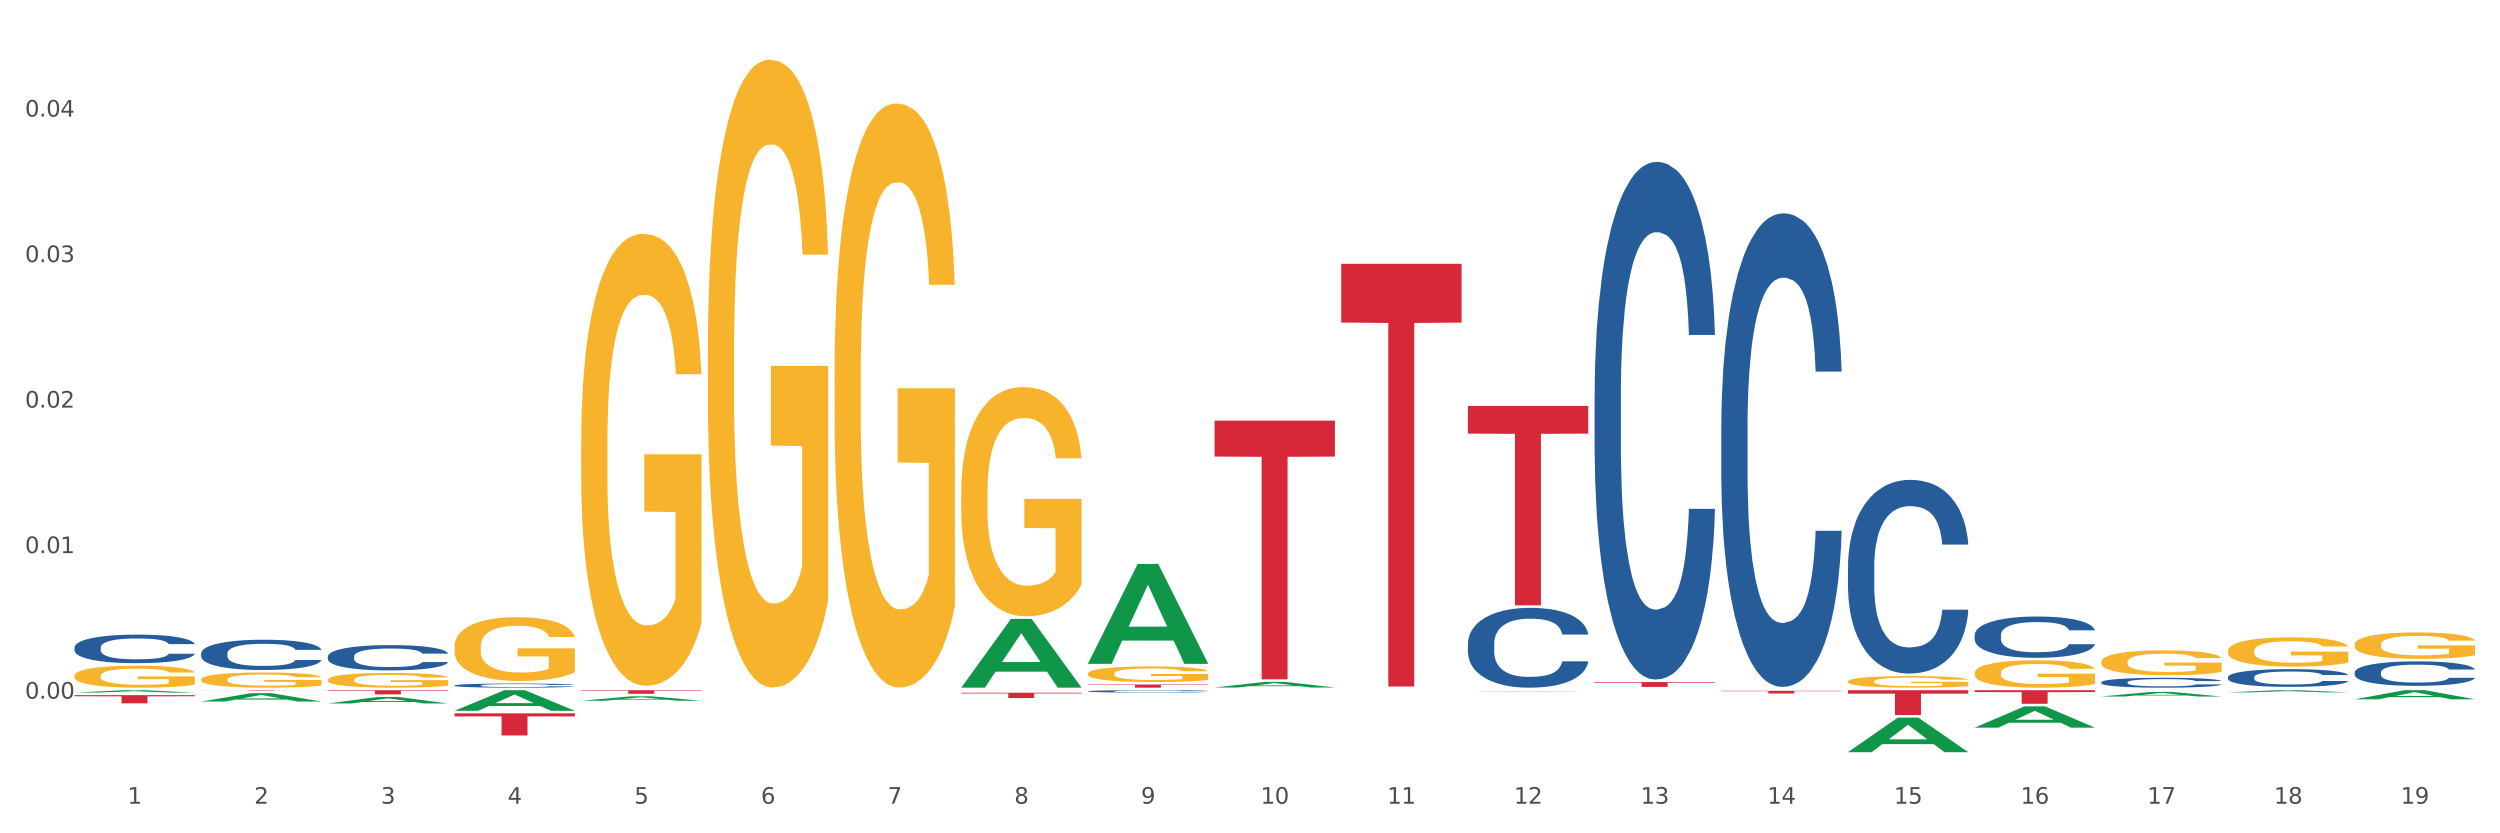 <?xml version="1.0" encoding="utf-8" standalone="no"?>
<!DOCTYPE svg PUBLIC "-//W3C//DTD SVG 1.1//EN"
  "http://www.w3.org/Graphics/SVG/1.1/DTD/svg11.dtd">
<svg xmlns:xlink="http://www.w3.org/1999/xlink" width="1080pt" height="360pt" viewBox="0 0 1080 360" xmlns="http://www.w3.org/2000/svg" version="1.1">
 <rect x="0" y="0" width="1080" height="360" fill="#333333" stroke="none"/>
 <defs>
  <style type="text/css">*{stroke-linejoin: round; stroke-linecap: butt}</style>
 </defs>
 <g id="figure_1">
  <g id="patch_1">
   <path d="M 0 360 
L 1080 360 
L 1080 0 
L 0 0 
z
" style="fill: #ffffff; stroke: #ffffff; stroke-linejoin: miter"/>
  </g>
  <g id="axes_1">
   <g id="matplotlib.axis_1">
    <g id="xtick_1">
     <g id="text_1">
      <!-- 1 -->
      <g style="fill: #4d4d4d" transform="translate(55.115 347.204) scale(0.096 -0.096)">
       <defs>
        <path id="DejaVuSans-31" d="M 794 531 
L 1825 531 
L 1825 4091 
L 703 3866 
L 703 4441 
L 1819 4666 
L 2450 4666 
L 2450 531 
L 3481 531 
L 3481 0 
L 794 0 
L 794 531 
z
" transform="scale(0.016)"/>
       </defs>
       <use xlink:href="#DejaVuSans-31"/>
      </g>
     </g>
    </g>
    <g id="xtick_2">
     <g id="text_2">
      <!-- 2 -->
      <g style="fill: #4d4d4d" transform="translate(109.839 347.204) scale(0.096 -0.096)">
       <defs>
        <path id="DejaVuSans-32" d="M 1228 531 
L 3431 531 
L 3431 0 
L 469 0 
L 469 531 
Q 828 903 1448 1529 
Q 2069 2156 2228 2338 
Q 2531 2678 2651 2914 
Q 2772 3150 2772 3378 
Q 2772 3750 2511 3984 
Q 2250 4219 1831 4219 
Q 1534 4219 1204 4116 
Q 875 4013 500 3803 
L 500 4441 
Q 881 4594 1212 4672 
Q 1544 4750 1819 4750 
Q 2544 4750 2975 4387 
Q 3406 4025 3406 3419 
Q 3406 3131 3298 2873 
Q 3191 2616 2906 2266 
Q 2828 2175 2409 1742 
Q 1991 1309 1228 531 
z
" transform="scale(0.016)"/>
       </defs>
       <use xlink:href="#DejaVuSans-32"/>
      </g>
     </g>
    </g>
    <g id="xtick_3">
     <g id="text_3">
      <!-- 3 -->
      <g style="fill: #4d4d4d" transform="translate(164.564 347.204) scale(0.096 -0.096)">
       <defs>
        <path id="DejaVuSans-33" d="M 2597 2516 
Q 3050 2419 3304 2112 
Q 3559 1806 3559 1356 
Q 3559 666 3084 287 
Q 2609 -91 1734 -91 
Q 1441 -91 1130 -33 
Q 819 25 488 141 
L 488 750 
Q 750 597 1062 519 
Q 1375 441 1716 441 
Q 2309 441 2620 675 
Q 2931 909 2931 1356 
Q 2931 1769 2642 2001 
Q 2353 2234 1838 2234 
L 1294 2234 
L 1294 2753 
L 1863 2753 
Q 2328 2753 2575 2939 
Q 2822 3125 2822 3475 
Q 2822 3834 2567 4026 
Q 2313 4219 1838 4219 
Q 1578 4219 1281 4162 
Q 984 4106 628 3988 
L 628 4550 
Q 988 4650 1302 4700 
Q 1616 4750 1894 4750 
Q 2613 4750 3031 4423 
Q 3450 4097 3450 3541 
Q 3450 3153 3228 2886 
Q 3006 2619 2597 2516 
z
" transform="scale(0.016)"/>
       </defs>
       <use xlink:href="#DejaVuSans-33"/>
      </g>
     </g>
    </g>
    <g id="xtick_4">
     <g id="text_4">
      <!-- 4 -->
      <g style="fill: #4d4d4d" transform="translate(219.288 347.204) scale(0.096 -0.096)">
       <defs>
        <path id="DejaVuSans-34" d="M 2419 4116 
L 825 1625 
L 2419 1625 
L 2419 4116 
z
M 2253 4666 
L 3047 4666 
L 3047 1625 
L 3713 1625 
L 3713 1100 
L 3047 1100 
L 3047 0 
L 2419 0 
L 2419 1100 
L 313 1100 
L 313 1709 
L 2253 4666 
z
" transform="scale(0.016)"/>
       </defs>
       <use xlink:href="#DejaVuSans-34"/>
      </g>
     </g>
    </g>
    <g id="xtick_5">
     <g id="text_5">
      <!-- 5 -->
      <g style="fill: #4d4d4d" transform="translate(274.012 347.204) scale(0.096 -0.096)">
       <defs>
        <path id="DejaVuSans-35" d="M 691 4666 
L 3169 4666 
L 3169 4134 
L 1269 4134 
L 1269 2991 
Q 1406 3038 1543 3061 
Q 1681 3084 1819 3084 
Q 2600 3084 3056 2656 
Q 3513 2228 3513 1497 
Q 3513 744 3044 326 
Q 2575 -91 1722 -91 
Q 1428 -91 1123 -41 
Q 819 9 494 109 
L 494 744 
Q 775 591 1075 516 
Q 1375 441 1709 441 
Q 2250 441 2565 725 
Q 2881 1009 2881 1497 
Q 2881 1984 2565 2268 
Q 2250 2553 1709 2553 
Q 1456 2553 1204 2497 
Q 953 2441 691 2322 
L 691 4666 
z
" transform="scale(0.016)"/>
       </defs>
       <use xlink:href="#DejaVuSans-35"/>
      </g>
     </g>
    </g>
    <g id="xtick_6">
     <g id="text_6">
      <!-- 6 -->
      <g style="fill: #4d4d4d" transform="translate(328.736 347.204) scale(0.096 -0.096)">
       <defs>
        <path id="DejaVuSans-36" d="M 2113 2584 
Q 1688 2584 1439 2293 
Q 1191 2003 1191 1497 
Q 1191 994 1439 701 
Q 1688 409 2113 409 
Q 2538 409 2786 701 
Q 3034 994 3034 1497 
Q 3034 2003 2786 2293 
Q 2538 2584 2113 2584 
z
M 3366 4563 
L 3366 3988 
Q 3128 4100 2886 4159 
Q 2644 4219 2406 4219 
Q 1781 4219 1451 3797 
Q 1122 3375 1075 2522 
Q 1259 2794 1537 2939 
Q 1816 3084 2150 3084 
Q 2853 3084 3261 2657 
Q 3669 2231 3669 1497 
Q 3669 778 3244 343 
Q 2819 -91 2113 -91 
Q 1303 -91 875 529 
Q 447 1150 447 2328 
Q 447 3434 972 4092 
Q 1497 4750 2381 4750 
Q 2619 4750 2861 4703 
Q 3103 4656 3366 4563 
z
" transform="scale(0.016)"/>
       </defs>
       <use xlink:href="#DejaVuSans-36"/>
      </g>
     </g>
    </g>
    <g id="xtick_7">
     <g id="text_7">
      <!-- 7 -->
      <g style="fill: #4d4d4d" transform="translate(383.461 347.204) scale(0.096 -0.096)">
       <defs>
        <path id="DejaVuSans-37" d="M 525 4666 
L 3525 4666 
L 3525 4397 
L 1831 0 
L 1172 0 
L 2766 4134 
L 525 4134 
L 525 4666 
z
" transform="scale(0.016)"/>
       </defs>
       <use xlink:href="#DejaVuSans-37"/>
      </g>
     </g>
    </g>
    <g id="xtick_8">
     <g id="text_8">
      <!-- 8 -->
      <g style="fill: #4d4d4d" transform="translate(438.185 347.204) scale(0.096 -0.096)">
       <defs>
        <path id="DejaVuSans-38" d="M 2034 2216 
Q 1584 2216 1326 1975 
Q 1069 1734 1069 1313 
Q 1069 891 1326 650 
Q 1584 409 2034 409 
Q 2484 409 2743 651 
Q 3003 894 3003 1313 
Q 3003 1734 2745 1975 
Q 2488 2216 2034 2216 
z
M 1403 2484 
Q 997 2584 770 2862 
Q 544 3141 544 3541 
Q 544 4100 942 4425 
Q 1341 4750 2034 4750 
Q 2731 4750 3128 4425 
Q 3525 4100 3525 3541 
Q 3525 3141 3298 2862 
Q 3072 2584 2669 2484 
Q 3125 2378 3379 2068 
Q 3634 1759 3634 1313 
Q 3634 634 3220 271 
Q 2806 -91 2034 -91 
Q 1263 -91 848 271 
Q 434 634 434 1313 
Q 434 1759 690 2068 
Q 947 2378 1403 2484 
z
M 1172 3481 
Q 1172 3119 1398 2916 
Q 1625 2713 2034 2713 
Q 2441 2713 2670 2916 
Q 2900 3119 2900 3481 
Q 2900 3844 2670 4047 
Q 2441 4250 2034 4250 
Q 1625 4250 1398 4047 
Q 1172 3844 1172 3481 
z
" transform="scale(0.016)"/>
       </defs>
       <use xlink:href="#DejaVuSans-38"/>
      </g>
     </g>
    </g>
    <g id="xtick_9">
     <g id="text_9">
      <!-- 9 -->
      <g style="fill: #4d4d4d" transform="translate(492.909 347.204) scale(0.096 -0.096)">
       <defs>
        <path id="DejaVuSans-39" d="M 703 97 
L 703 672 
Q 941 559 1184 500 
Q 1428 441 1663 441 
Q 2288 441 2617 861 
Q 2947 1281 2994 2138 
Q 2813 1869 2534 1725 
Q 2256 1581 1919 1581 
Q 1219 1581 811 2004 
Q 403 2428 403 3163 
Q 403 3881 828 4315 
Q 1253 4750 1959 4750 
Q 2769 4750 3195 4129 
Q 3622 3509 3622 2328 
Q 3622 1225 3098 567 
Q 2575 -91 1691 -91 
Q 1453 -91 1209 -44 
Q 966 3 703 97 
z
M 1959 2075 
Q 2384 2075 2632 2365 
Q 2881 2656 2881 3163 
Q 2881 3666 2632 3958 
Q 2384 4250 1959 4250 
Q 1534 4250 1286 3958 
Q 1038 3666 1038 3163 
Q 1038 2656 1286 2365 
Q 1534 2075 1959 2075 
z
" transform="scale(0.016)"/>
       </defs>
       <use xlink:href="#DejaVuSans-39"/>
      </g>
     </g>
    </g>
    <g id="xtick_10">
     <g id="text_10">
      <!-- 10 -->
      <g style="fill: #4d4d4d" transform="translate(544.58 347.204) scale(0.096 -0.096)">
       <defs>
        <path id="DejaVuSans-30" d="M 2034 4250 
Q 1547 4250 1301 3770 
Q 1056 3291 1056 2328 
Q 1056 1369 1301 889 
Q 1547 409 2034 409 
Q 2525 409 2770 889 
Q 3016 1369 3016 2328 
Q 3016 3291 2770 3770 
Q 2525 4250 2034 4250 
z
M 2034 4750 
Q 2819 4750 3233 4129 
Q 3647 3509 3647 2328 
Q 3647 1150 3233 529 
Q 2819 -91 2034 -91 
Q 1250 -91 836 529 
Q 422 1150 422 2328 
Q 422 3509 836 4129 
Q 1250 4750 2034 4750 
z
" transform="scale(0.016)"/>
       </defs>
       <use xlink:href="#DejaVuSans-31"/>
       <use xlink:href="#DejaVuSans-30" transform="translate(63.623 0)"/>
      </g>
     </g>
    </g>
    <g id="xtick_11">
     <g id="text_11">
      <!-- 11 -->
      <g style="fill: #4d4d4d" transform="translate(599.304 347.204) scale(0.096 -0.096)">
       <use xlink:href="#DejaVuSans-31"/>
       <use xlink:href="#DejaVuSans-31" transform="translate(63.623 0)"/>
      </g>
     </g>
    </g>
    <g id="xtick_12">
     <g id="text_12">
      <!-- 12 -->
      <g style="fill: #4d4d4d" transform="translate(654.028 347.204) scale(0.096 -0.096)">
       <use xlink:href="#DejaVuSans-31"/>
       <use xlink:href="#DejaVuSans-32" transform="translate(63.623 0)"/>
      </g>
     </g>
    </g>
    <g id="xtick_13">
     <g id="text_13">
      <!-- 13 -->
      <g style="fill: #4d4d4d" transform="translate(708.752 347.204) scale(0.096 -0.096)">
       <use xlink:href="#DejaVuSans-31"/>
       <use xlink:href="#DejaVuSans-33" transform="translate(63.623 0)"/>
      </g>
     </g>
    </g>
    <g id="xtick_14">
     <g id="text_14">
      <!-- 14 -->
      <g style="fill: #4d4d4d" transform="translate(763.477 347.204) scale(0.096 -0.096)">
       <use xlink:href="#DejaVuSans-31"/>
       <use xlink:href="#DejaVuSans-34" transform="translate(63.623 0)"/>
      </g>
     </g>
    </g>
    <g id="xtick_15">
     <g id="text_15">
      <!-- 15 -->
      <g style="fill: #4d4d4d" transform="translate(818.201 347.204) scale(0.096 -0.096)">
       <use xlink:href="#DejaVuSans-31"/>
       <use xlink:href="#DejaVuSans-35" transform="translate(63.623 0)"/>
      </g>
     </g>
    </g>
    <g id="xtick_16">
     <g id="text_16">
      <!-- 16 -->
      <g style="fill: #4d4d4d" transform="translate(872.925 347.204) scale(0.096 -0.096)">
       <use xlink:href="#DejaVuSans-31"/>
       <use xlink:href="#DejaVuSans-36" transform="translate(63.623 0)"/>
      </g>
     </g>
    </g>
    <g id="xtick_17">
     <g id="text_17">
      <!-- 17 -->
      <g style="fill: #4d4d4d" transform="translate(927.649 347.204) scale(0.096 -0.096)">
       <use xlink:href="#DejaVuSans-31"/>
       <use xlink:href="#DejaVuSans-37" transform="translate(63.623 0)"/>
      </g>
     </g>
    </g>
    <g id="xtick_18">
     <g id="text_18">
      <!-- 18 -->
      <g style="fill: #4d4d4d" transform="translate(982.374 347.204) scale(0.096 -0.096)">
       <use xlink:href="#DejaVuSans-31"/>
       <use xlink:href="#DejaVuSans-38" transform="translate(63.623 0)"/>
      </g>
     </g>
    </g>
    <g id="xtick_19">
     <g id="text_19">
      <!-- 19 -->
      <g style="fill: #4d4d4d" transform="translate(1037.098 347.204) scale(0.096 -0.096)">
       <use xlink:href="#DejaVuSans-31"/>
       <use xlink:href="#DejaVuSans-39" transform="translate(63.623 0)"/>
      </g>
     </g>
    </g>
    <g id="xtick_20"/>
    <g id="xtick_21"/>
    <g id="xtick_22"/>
    <g id="xtick_23"/>
    <g id="xtick_24"/>
    <g id="xtick_25"/>
    <g id="xtick_26"/>
    <g id="xtick_27"/>
    <g id="xtick_28"/>
    <g id="xtick_29"/>
    <g id="xtick_30"/>
    <g id="xtick_31"/>
    <g id="xtick_32"/>
    <g id="xtick_33"/>
    <g id="xtick_34"/>
    <g id="xtick_35"/>
    <g id="xtick_36"/>
    <g id="xtick_37"/>
   </g>
   <g id="matplotlib.axis_2">
    <g id="ytick_1">
     <g id="text_20">
      <!-- 0.00 -->
      <g style="fill: #4d4d4d" transform="translate(10.8 301.814) scale(0.096 -0.096)">
       <defs>
        <path id="DejaVuSans-2e" d="M 684 794 
L 1344 794 
L 1344 0 
L 684 0 
L 684 794 
z
" transform="scale(0.016)"/>
       </defs>
       <use xlink:href="#DejaVuSans-30"/>
       <use xlink:href="#DejaVuSans-2e" transform="translate(63.623 0)"/>
       <use xlink:href="#DejaVuSans-30" transform="translate(95.41 0)"/>
       <use xlink:href="#DejaVuSans-30" transform="translate(159.033 0)"/>
      </g>
     </g>
    </g>
    <g id="ytick_2">
     <g id="text_21">
      <!-- 0.01 -->
      <g style="fill: #4d4d4d" transform="translate(10.8 238.95) scale(0.096 -0.096)">
       <use xlink:href="#DejaVuSans-30"/>
       <use xlink:href="#DejaVuSans-2e" transform="translate(63.623 0)"/>
       <use xlink:href="#DejaVuSans-30" transform="translate(95.41 0)"/>
       <use xlink:href="#DejaVuSans-31" transform="translate(159.033 0)"/>
      </g>
     </g>
    </g>
    <g id="ytick_3">
     <g id="text_22">
      <!-- 0.02 -->
      <g style="fill: #4d4d4d" transform="translate(10.8 176.087) scale(0.096 -0.096)">
       <use xlink:href="#DejaVuSans-30"/>
       <use xlink:href="#DejaVuSans-2e" transform="translate(63.623 0)"/>
       <use xlink:href="#DejaVuSans-30" transform="translate(95.41 0)"/>
       <use xlink:href="#DejaVuSans-32" transform="translate(159.033 0)"/>
      </g>
     </g>
    </g>
    <g id="ytick_4">
     <g id="text_23">
      <!-- 0.03 -->
      <g style="fill: #4d4d4d" transform="translate(10.8 113.223) scale(0.096 -0.096)">
       <use xlink:href="#DejaVuSans-30"/>
       <use xlink:href="#DejaVuSans-2e" transform="translate(63.623 0)"/>
       <use xlink:href="#DejaVuSans-30" transform="translate(95.41 0)"/>
       <use xlink:href="#DejaVuSans-33" transform="translate(159.033 0)"/>
      </g>
     </g>
    </g>
    <g id="ytick_5">
     <g id="text_24">
      <!-- 0.04 -->
      <g style="fill: #4d4d4d" transform="translate(10.8 50.359) scale(0.096 -0.096)">
       <use xlink:href="#DejaVuSans-30"/>
       <use xlink:href="#DejaVuSans-2e" transform="translate(63.623 0)"/>
       <use xlink:href="#DejaVuSans-30" transform="translate(95.41 0)"/>
       <use xlink:href="#DejaVuSans-34" transform="translate(159.033 0)"/>
      </g>
     </g>
    </g>
    <g id="ytick_6"/>
    <g id="ytick_7"/>
    <g id="ytick_8"/>
    <g id="ytick_9"/>
    <g id="ytick_10"/>
   </g>
   <g id="PolyCollection_1">
    <path d="M 32.175 299.216 
L 32.229 299.215 
L 53.667 298.168 
L 62.564 298.167 
L 84.163 299.218 
L 73.873 299.218 
L 69.21 298.973 
L 47.075 298.973 
L 46.914 298.977 
L 42.412 299.218 
L 32.175 299.218 
L 32.175 299.216 
L 49.862 298.827 
L 66.423 298.826 
L 58.223 298.391 
L 58.115 298.389 
L 58.008 298.392 
L 49.808 298.826 
L 49.862 298.827 
L 32.175 299.216 
z
" clip-path="url(#p339d8ddf74)" style="fill: #109648"/>
    <path d="M 469.969 298.628 
L 470.031 298.627 
L 470.031 298.601 
L 470.215 298.565 
L 470.891 298.499 
L 471.751 298.45 
L 473.226 298.392 
L 474.025 298.367 
L 475.07 298.34 
L 477.22 298.296 
L 479.679 298.259 
L 481.399 298.238 
L 482.69 298.225 
L 485.578 298.202 
L 487.237 298.191 
L 488.958 298.183 
L 490.433 298.177 
L 492.891 298.171 
L 494.857 298.168 
L 497.131 298.167 
L 499.036 298.168 
L 501.555 298.172 
L 505.242 298.183 
L 506.656 298.189 
L 508.561 298.201 
L 510.527 298.216 
L 512.125 298.231 
L 513.969 298.252 
L 515.874 298.28 
L 517.717 298.316 
L 519.008 298.349 
L 520.052 298.383 
L 520.974 298.425 
L 521.65 298.471 
L 521.957 298.51 
L 510.712 298.51 
L 510.404 298.475 
L 509.79 298.438 
L 509.175 298.412 
L 508.499 298.392 
L 507.455 298.368 
L 506.533 298.353 
L 504.997 298.336 
L 503.583 298.324 
L 502.416 298.318 
L 501.002 298.312 
L 497.991 298.306 
L 495.84 298.306 
L 494.488 298.308 
L 492.829 298.313 
L 491.416 298.32 
L 489.757 298.331 
L 488.466 298.343 
L 487.176 298.359 
L 486.438 298.37 
L 485.332 298.391 
L 484.595 298.408 
L 483.611 298.437 
L 483.058 298.457 
L 482.075 298.511 
L 481.645 298.55 
L 481.461 298.577 
L 481.338 298.607 
L 481.338 298.753 
L 481.706 298.819 
L 482.014 298.847 
L 482.505 298.879 
L 483.427 298.92 
L 484.779 298.96 
L 486.192 298.99 
L 487.36 299.007 
L 488.466 299.02 
L 489.572 299.031 
L 490.924 299.04 
L 492.03 299.046 
L 493.69 299.051 
L 495.656 299.054 
L 497.192 299.054 
L 500.326 299.05 
L 501.74 299.045 
L 503.092 299.038 
L 504.566 299.028 
L 505.734 299.017 
L 506.41 299.008 
L 507.516 298.99 
L 508.376 298.972 
L 509.114 298.95 
L 509.605 298.931 
L 510.159 298.903 
L 510.589 298.871 
L 510.712 298.855 
L 521.957 298.855 
L 521.711 298.888 
L 521.281 298.921 
L 520.421 298.965 
L 519.745 298.99 
L 518.7 299.021 
L 517.594 299.048 
L 516.058 299.077 
L 514.645 299.098 
L 513.17 299.117 
L 511.572 299.134 
L 508.684 299.157 
L 507.639 299.164 
L 505.427 299.175 
L 503.706 299.182 
L 501.187 299.188 
L 498.606 299.192 
L 495.902 299.193 
L 493.505 299.191 
L 490.863 299.185 
L 489.204 299.18 
L 487.36 299.171 
L 485.209 299.158 
L 483.181 299.142 
L 481.276 299.124 
L 479.494 299.102 
L 477.835 299.078 
L 475.684 299.037 
L 474.086 298.998 
L 472.919 298.961 
L 472.12 298.931 
L 471.321 298.891 
L 470.891 298.864 
L 470.215 298.798 
L 469.969 298.737 
L 469.969 298.628 
z
" clip-path="url(#p339d8ddf74)" style="fill: #255c99"/>
    <path d="M 196.348 296.096 
L 196.409 296.094 
L 196.409 296.048 
L 196.594 295.986 
L 197.27 295.872 
L 198.13 295.786 
L 199.605 295.685 
L 200.404 295.643 
L 201.448 295.596 
L 203.599 295.519 
L 206.057 295.454 
L 207.778 295.418 
L 209.068 295.395 
L 211.957 295.355 
L 213.616 295.337 
L 215.336 295.322 
L 216.811 295.312 
L 219.269 295.301 
L 221.236 295.296 
L 223.509 295.294 
L 225.414 295.296 
L 227.934 295.303 
L 231.621 295.322 
L 233.034 295.334 
L 234.939 295.353 
L 236.906 295.379 
L 238.504 295.405 
L 240.347 295.443 
L 242.252 295.491 
L 244.096 295.553 
L 245.386 295.61 
L 246.431 295.671 
L 247.353 295.744 
L 248.029 295.824 
L 248.336 295.89 
L 237.09 295.89 
L 236.783 295.83 
L 236.168 295.765 
L 235.554 295.721 
L 234.878 295.685 
L 233.833 295.645 
L 232.912 295.618 
L 231.375 295.588 
L 229.962 295.568 
L 228.794 295.557 
L 227.381 295.547 
L 224.37 295.537 
L 222.219 295.537 
L 220.867 295.54 
L 219.208 295.548 
L 217.794 295.56 
L 216.135 295.579 
L 214.845 295.601 
L 213.554 295.628 
L 212.817 295.648 
L 211.711 295.684 
L 210.973 295.713 
L 209.99 295.763 
L 209.437 295.799 
L 208.454 295.892 
L 208.024 295.96 
L 207.839 296.008 
L 207.716 296.06 
L 207.716 296.314 
L 208.085 296.428 
L 208.392 296.476 
L 208.884 296.532 
L 209.806 296.603 
L 211.158 296.673 
L 212.571 296.724 
L 213.739 296.755 
L 214.845 296.778 
L 215.951 296.796 
L 217.303 296.812 
L 218.409 296.822 
L 220.068 296.831 
L 222.035 296.836 
L 223.571 296.836 
L 226.705 296.828 
L 228.118 296.82 
L 229.47 296.809 
L 230.945 296.791 
L 232.113 296.771 
L 232.789 296.756 
L 233.895 296.726 
L 234.755 296.693 
L 235.492 296.656 
L 235.984 296.623 
L 236.537 296.574 
L 236.967 296.519 
L 237.09 296.489 
L 248.336 296.489 
L 248.09 296.548 
L 247.66 296.605 
L 246.8 296.682 
L 246.124 296.726 
L 245.079 296.779 
L 243.973 296.825 
L 242.437 296.875 
L 241.023 296.913 
L 239.548 296.945 
L 237.951 296.975 
L 235.062 297.015 
L 234.018 297.027 
L 231.805 297.046 
L 230.085 297.058 
L 227.565 297.069 
L 224.984 297.076 
L 222.28 297.077 
L 219.884 297.074 
L 217.241 297.064 
L 215.582 297.054 
L 213.739 297.04 
L 211.588 297.017 
L 209.56 296.989 
L 207.655 296.957 
L 205.873 296.919 
L 204.214 296.877 
L 202.063 296.807 
L 200.465 296.739 
L 199.298 296.675 
L 198.499 296.621 
L 197.7 296.553 
L 197.27 296.506 
L 196.594 296.392 
L 196.348 296.286 
L 196.348 296.096 
z
" clip-path="url(#p339d8ddf74)" style="fill: #255c99"/>
    <path d="M 141.624 283.601 
L 141.685 283.591 
L 141.685 283.311 
L 141.869 282.932 
L 142.545 282.233 
L 143.406 281.704 
L 144.88 281.085 
L 145.679 280.825 
L 146.724 280.535 
L 148.875 280.066 
L 151.333 279.667 
L 153.054 279.447 
L 154.344 279.307 
L 157.232 279.058 
L 158.891 278.948 
L 160.612 278.858 
L 162.087 278.798 
L 164.545 278.728 
L 166.511 278.698 
L 168.785 278.688 
L 170.69 278.698 
L 173.21 278.738 
L 176.897 278.858 
L 178.31 278.928 
L 180.215 279.048 
L 182.182 279.207 
L 183.779 279.367 
L 185.623 279.597 
L 187.528 279.896 
L 189.371 280.276 
L 190.662 280.625 
L 191.707 280.995 
L 192.628 281.444 
L 193.304 281.933 
L 193.612 282.343 
L 182.366 282.343 
L 182.059 281.973 
L 181.444 281.574 
L 180.83 281.304 
L 180.154 281.085 
L 179.109 280.835 
L 178.187 280.675 
L 176.651 280.485 
L 175.238 280.366 
L 174.07 280.296 
L 172.657 280.236 
L 169.645 280.176 
L 167.495 280.176 
L 166.143 280.196 
L 164.484 280.246 
L 163.07 280.316 
L 161.411 280.436 
L 160.12 280.565 
L 158.83 280.735 
L 158.093 280.855 
L 156.986 281.075 
L 156.249 281.254 
L 155.266 281.564 
L 154.713 281.784 
L 153.73 282.353 
L 153.299 282.772 
L 153.115 283.062 
L 152.992 283.381 
L 152.992 284.939 
L 153.361 285.638 
L 153.668 285.938 
L 154.16 286.277 
L 155.081 286.716 
L 156.433 287.146 
L 157.847 287.455 
L 159.014 287.645 
L 160.12 287.785 
L 161.227 287.895 
L 162.579 287.995 
L 163.685 288.054 
L 165.344 288.114 
L 167.31 288.144 
L 168.847 288.144 
L 171.981 288.094 
L 173.394 288.044 
L 174.746 287.975 
L 176.221 287.865 
L 177.388 287.745 
L 178.064 287.655 
L 179.17 287.465 
L 180.031 287.266 
L 180.768 287.036 
L 181.26 286.836 
L 181.813 286.537 
L 182.243 286.197 
L 182.366 286.017 
L 193.612 286.017 
L 193.366 286.377 
L 192.936 286.726 
L 192.075 287.196 
L 191.399 287.465 
L 190.355 287.795 
L 189.249 288.074 
L 187.712 288.384 
L 186.299 288.614 
L 184.824 288.813 
L 183.226 288.993 
L 180.338 289.243 
L 179.293 289.313 
L 177.081 289.432 
L 175.36 289.502 
L 172.841 289.572 
L 170.26 289.612 
L 167.556 289.622 
L 165.16 289.602 
L 162.517 289.542 
L 160.858 289.482 
L 159.014 289.393 
L 156.864 289.253 
L 154.836 289.083 
L 152.931 288.883 
L 151.149 288.654 
L 149.489 288.394 
L 147.339 287.965 
L 145.741 287.545 
L 144.573 287.156 
L 143.774 286.826 
L 142.975 286.407 
L 142.545 286.117 
L 141.869 285.418 
L 141.624 284.769 
L 141.624 283.601 
z
" clip-path="url(#p339d8ddf74)" style="fill: #255c99"/>
    <path d="M 86.899 282.234 
L 86.961 282.222 
L 86.961 281.888 
L 87.145 281.434 
L 87.821 280.599 
L 88.681 279.966 
L 90.156 279.226 
L 90.955 278.915 
L 92 278.569 
L 94.151 278.008 
L 96.609 277.531 
L 98.329 277.268 
L 99.62 277.101 
L 102.508 276.803 
L 104.167 276.671 
L 105.888 276.564 
L 107.363 276.492 
L 109.821 276.409 
L 111.787 276.373 
L 114.061 276.361 
L 115.966 276.373 
L 118.485 276.421 
L 122.172 276.564 
L 123.586 276.648 
L 125.491 276.791 
L 127.457 276.982 
L 129.055 277.173 
L 130.899 277.447 
L 132.804 277.805 
L 134.647 278.259 
L 135.938 278.677 
L 136.982 279.118 
L 137.904 279.656 
L 138.58 280.24 
L 138.887 280.73 
L 127.642 280.73 
L 127.334 280.288 
L 126.72 279.811 
L 126.105 279.488 
L 125.429 279.226 
L 124.385 278.927 
L 123.463 278.736 
L 121.927 278.51 
L 120.513 278.366 
L 119.346 278.283 
L 117.932 278.211 
L 114.921 278.14 
L 112.77 278.14 
L 111.418 278.163 
L 109.759 278.223 
L 108.346 278.307 
L 106.687 278.45 
L 105.396 278.605 
L 104.106 278.808 
L 103.368 278.951 
L 102.262 279.214 
L 101.525 279.429 
L 100.542 279.799 
L 99.988 280.061 
L 99.005 280.742 
L 98.575 281.243 
L 98.391 281.589 
L 98.268 281.971 
L 98.268 283.833 
L 98.637 284.669 
L 98.944 285.027 
L 99.435 285.433 
L 100.357 285.958 
L 101.709 286.471 
L 103.122 286.841 
L 104.29 287.068 
L 105.396 287.235 
L 106.502 287.367 
L 107.854 287.486 
L 108.96 287.558 
L 110.62 287.629 
L 112.586 287.665 
L 114.122 287.665 
L 117.256 287.605 
L 118.67 287.546 
L 120.022 287.462 
L 121.497 287.331 
L 122.664 287.188 
L 123.34 287.08 
L 124.446 286.853 
L 125.307 286.615 
L 126.044 286.34 
L 126.536 286.101 
L 127.089 285.743 
L 127.519 285.337 
L 127.642 285.123 
L 138.887 285.123 
L 138.642 285.552 
L 138.211 285.97 
L 137.351 286.531 
L 136.675 286.853 
L 135.63 287.247 
L 134.524 287.581 
L 132.988 287.951 
L 131.575 288.226 
L 130.1 288.465 
L 128.502 288.68 
L 125.614 288.978 
L 124.569 289.062 
L 122.357 289.205 
L 120.636 289.288 
L 118.117 289.372 
L 115.536 289.42 
L 112.832 289.432 
L 110.435 289.408 
L 107.793 289.336 
L 106.134 289.264 
L 104.29 289.157 
L 102.139 288.99 
L 100.111 288.787 
L 98.206 288.548 
L 96.424 288.274 
L 94.765 287.963 
L 92.614 287.45 
L 91.017 286.949 
L 89.849 286.483 
L 89.05 286.089 
L 88.251 285.588 
L 87.821 285.242 
L 87.145 284.406 
L 86.899 283.63 
L 86.899 282.234 
z
" clip-path="url(#p339d8ddf74)" style="fill: #255c99"/>
    <path d="M 32.175 279.695 
L 32.236 279.684 
L 32.236 279.369 
L 32.421 278.941 
L 33.097 278.152 
L 33.957 277.556 
L 35.432 276.857 
L 36.231 276.565 
L 37.275 276.238 
L 39.426 275.709 
L 41.884 275.258 
L 43.605 275.011 
L 44.895 274.853 
L 47.784 274.571 
L 49.443 274.448 
L 51.164 274.346 
L 52.638 274.279 
L 55.096 274.2 
L 57.063 274.166 
L 59.337 274.155 
L 61.242 274.166 
L 63.761 274.211 
L 67.448 274.346 
L 68.862 274.425 
L 70.767 274.56 
L 72.733 274.74 
L 74.331 274.921 
L 76.174 275.18 
L 78.079 275.517 
L 79.923 275.945 
L 81.213 276.339 
L 82.258 276.756 
L 83.18 277.263 
L 83.856 277.815 
L 84.163 278.276 
L 72.917 278.276 
L 72.61 277.86 
L 71.996 277.409 
L 71.381 277.105 
L 70.705 276.857 
L 69.66 276.576 
L 68.739 276.396 
L 67.202 276.182 
L 65.789 276.047 
L 64.621 275.968 
L 63.208 275.9 
L 60.197 275.833 
L 58.046 275.833 
L 56.694 275.855 
L 55.035 275.911 
L 53.622 275.99 
L 51.962 276.125 
L 50.672 276.272 
L 49.381 276.463 
L 48.644 276.598 
L 47.538 276.846 
L 46.8 277.049 
L 45.817 277.398 
L 45.264 277.646 
L 44.281 278.288 
L 43.851 278.761 
L 43.666 279.087 
L 43.544 279.447 
L 43.544 281.204 
L 43.912 281.992 
L 44.22 282.33 
L 44.711 282.713 
L 45.633 283.209 
L 46.985 283.693 
L 48.398 284.042 
L 49.566 284.256 
L 50.672 284.414 
L 51.778 284.537 
L 53.13 284.65 
L 54.236 284.718 
L 55.895 284.785 
L 57.862 284.819 
L 59.398 284.819 
L 62.532 284.763 
L 63.945 284.706 
L 65.297 284.628 
L 66.772 284.504 
L 67.94 284.369 
L 68.616 284.267 
L 69.722 284.053 
L 70.582 283.828 
L 71.32 283.569 
L 71.811 283.344 
L 72.364 283.006 
L 72.795 282.623 
L 72.917 282.42 
L 84.163 282.42 
L 83.917 282.826 
L 83.487 283.22 
L 82.627 283.749 
L 81.951 284.053 
L 80.906 284.425 
L 79.8 284.74 
L 78.264 285.089 
L 76.85 285.348 
L 75.375 285.573 
L 73.778 285.776 
L 70.89 286.058 
L 69.845 286.137 
L 67.633 286.272 
L 65.912 286.351 
L 63.392 286.429 
L 60.811 286.474 
L 58.108 286.486 
L 55.711 286.463 
L 53.069 286.396 
L 51.409 286.328 
L 49.566 286.227 
L 47.415 286.069 
L 45.387 285.878 
L 43.482 285.652 
L 41.7 285.393 
L 40.041 285.101 
L 37.89 284.616 
L 36.292 284.143 
L 35.125 283.704 
L 34.326 283.333 
L 33.527 282.86 
L 33.097 282.533 
L 32.421 281.745 
L 32.175 281.013 
L 32.175 279.695 
z
" clip-path="url(#p339d8ddf74)" style="fill: #255c99"/>
    <path d="M 32.175 300.308 
L 84.163 300.308 
L 84.163 300.8 
L 63.713 300.803 
L 63.713 303.848 
L 52.502 303.848 
L 52.502 300.803 
L 32.175 300.8 
L 32.175 300.311 
L 32.175 300.308 
z
" clip-path="url(#p339d8ddf74)" style="fill: #d62839"/>
    <path d="M 86.899 298.167 
L 138.887 298.167 
L 138.887 298.193 
L 118.437 298.194 
L 118.437 298.358 
L 107.226 298.358 
L 107.226 298.194 
L 86.899 298.193 
L 86.899 298.167 
L 86.899 298.167 
z
" clip-path="url(#p339d8ddf74)" style="fill: #d62839"/>
    <path d="M 141.624 298.167 
L 193.612 298.167 
L 193.612 298.42 
L 173.161 298.422 
L 173.161 299.991 
L 161.951 299.991 
L 161.951 298.422 
L 141.624 298.42 
L 141.624 298.169 
L 141.624 298.167 
z
" clip-path="url(#p339d8ddf74)" style="fill: #d62839"/>
    <path d="M 32.175 291.966 
L 32.236 291.957 
L 32.236 291.645 
L 32.359 291.376 
L 32.973 290.725 
L 33.894 290.187 
L 34.569 289.901 
L 35.244 289.667 
L 36.042 289.432 
L 37.024 289.189 
L 38.804 288.834 
L 39.909 288.651 
L 41.259 288.46 
L 43.714 288.183 
L 45.494 288.026 
L 47.336 287.896 
L 50.343 287.74 
L 52.307 287.671 
L 54.394 287.619 
L 56.911 287.584 
L 58.814 287.575 
L 62.987 287.601 
L 66.547 287.679 
L 68.266 287.74 
L 70.476 287.844 
L 71.642 287.914 
L 73.544 288.053 
L 75.509 288.235 
L 76.859 288.391 
L 78.884 288.686 
L 80.419 288.981 
L 81.831 289.345 
L 82.567 289.597 
L 83.12 289.831 
L 83.611 290.1 
L 84.102 290.526 
L 73.053 290.526 
L 72.624 290.222 
L 71.949 289.936 
L 70.967 289.658 
L 70.107 289.484 
L 68.634 289.267 
L 67.284 289.129 
L 65.872 289.024 
L 64.153 288.938 
L 62.803 288.894 
L 60.9 288.86 
L 57.156 288.868 
L 54.64 288.938 
L 52.921 289.024 
L 51.816 289.103 
L 50.834 289.189 
L 49.729 289.311 
L 48.44 289.493 
L 47.52 289.658 
L 46.599 289.866 
L 45.863 290.074 
L 45.187 290.317 
L 44.635 290.578 
L 44.205 290.847 
L 43.837 291.176 
L 43.53 291.723 
L 43.53 292.912 
L 43.653 293.181 
L 43.96 293.537 
L 44.328 293.806 
L 44.942 294.127 
L 45.494 294.344 
L 46.538 294.656 
L 47.704 294.917 
L 48.625 295.081 
L 49.545 295.22 
L 51.141 295.411 
L 52.921 295.567 
L 54.456 295.663 
L 56.542 295.75 
L 57.954 295.784 
L 59.182 295.802 
L 62.189 295.802 
L 64.338 295.776 
L 66.731 295.715 
L 68.573 295.637 
L 70.107 295.541 
L 71.826 295.385 
L 72.931 295.238 
L 72.931 293.424 
L 59.427 293.415 
L 59.427 292.209 
L 84.163 292.209 
L 84.163 295.75 
L 83.12 295.932 
L 81.953 296.097 
L 80.726 296.244 
L 78.884 296.426 
L 76.675 296.6 
L 74.711 296.721 
L 72.624 296.826 
L 70.169 296.921 
L 66.977 297.008 
L 65.013 297.043 
L 62.558 297.069 
L 59.673 297.077 
L 57.156 297.06 
L 54.701 297.016 
L 52.123 296.938 
L 49.607 296.826 
L 47.704 296.713 
L 45.801 296.574 
L 43.776 296.392 
L 42.18 296.218 
L 40.952 296.062 
L 39.602 295.862 
L 38.129 295.602 
L 37.024 295.368 
L 36.042 295.125 
L 34.998 294.812 
L 34.262 294.543 
L 33.525 294.205 
L 33.096 293.953 
L 32.605 293.563 
L 32.236 293.016 
L 32.175 291.966 
z
" clip-path="url(#p339d8ddf74)" style="fill: #f7b32b"/>
    <path d="M 251.072 298.167 
L 303.06 298.167 
L 303.06 298.383 
L 282.61 298.385 
L 282.61 299.723 
L 271.399 299.723 
L 271.399 298.385 
L 251.072 298.383 
L 251.072 298.168 
L 251.072 298.167 
z
" clip-path="url(#p339d8ddf74)" style="fill: #d62839"/>
    <path d="M 415.245 299.255 
L 467.233 299.255 
L 467.233 299.574 
L 446.783 299.576 
L 446.783 301.551 
L 435.572 301.551 
L 435.572 299.576 
L 415.245 299.574 
L 415.245 299.257 
L 415.245 299.255 
z
" clip-path="url(#p339d8ddf74)" style="fill: #d62839"/>
    <path d="M 469.969 295.726 
L 521.957 295.726 
L 521.957 295.914 
L 501.507 295.915 
L 501.507 297.077 
L 490.296 297.077 
L 490.296 295.915 
L 469.969 295.914 
L 469.969 295.727 
L 469.969 295.726 
z
" clip-path="url(#p339d8ddf74)" style="fill: #d62839"/>
    <path d="M 524.693 181.709 
L 576.682 181.709 
L 576.682 197.241 
L 556.231 197.346 
L 556.231 293.481 
L 545.021 293.481 
L 545.021 197.346 
L 524.693 197.241 
L 524.693 181.814 
L 524.693 181.709 
z
" clip-path="url(#p339d8ddf74)" style="fill: #d62839"/>
    <path d="M 579.418 113.968 
L 631.406 113.968 
L 631.406 139.347 
L 610.956 139.518 
L 610.956 296.597 
L 599.745 296.597 
L 599.745 139.518 
L 579.418 139.347 
L 579.418 114.139 
L 579.418 113.968 
z
" clip-path="url(#p339d8ddf74)" style="fill: #d62839"/>
    <path d="M 634.142 175.362 
L 686.13 175.362 
L 686.13 187.332 
L 665.68 187.413 
L 665.68 261.499 
L 654.469 261.499 
L 654.469 187.413 
L 634.142 187.332 
L 634.142 175.443 
L 634.142 175.362 
z
" clip-path="url(#p339d8ddf74)" style="fill: #d62839"/>
    <path d="M 688.866 294.656 
L 740.854 294.656 
L 740.854 294.947 
L 720.404 294.949 
L 720.404 296.755 
L 709.193 296.755 
L 709.193 294.949 
L 688.866 294.947 
L 688.866 294.658 
L 688.866 294.656 
z
" clip-path="url(#p339d8ddf74)" style="fill: #d62839"/>
    <path d="M 743.591 298.427 
L 795.579 298.427 
L 795.579 298.592 
L 775.128 298.593 
L 775.128 299.616 
L 763.918 299.616 
L 763.918 298.593 
L 743.591 298.592 
L 743.591 298.428 
L 743.591 298.427 
z
" clip-path="url(#p339d8ddf74)" style="fill: #d62839"/>
    <path d="M 634.142 278.085 
L 634.203 278.054 
L 634.203 277.172 
L 634.388 275.975 
L 635.064 273.77 
L 635.924 272.101 
L 637.399 270.148 
L 638.198 269.329 
L 639.243 268.416 
L 641.393 266.935 
L 643.851 265.676 
L 645.572 264.983 
L 646.863 264.542 
L 649.751 263.754 
L 651.41 263.408 
L 653.131 263.124 
L 654.605 262.935 
L 657.063 262.715 
L 659.03 262.62 
L 661.304 262.589 
L 663.209 262.62 
L 665.728 262.746 
L 669.415 263.124 
L 670.829 263.345 
L 672.734 263.723 
L 674.7 264.227 
L 676.298 264.731 
L 678.141 265.455 
L 680.046 266.4 
L 681.89 267.597 
L 683.18 268.699 
L 684.225 269.865 
L 685.147 271.282 
L 685.823 272.825 
L 686.13 274.117 
L 674.884 274.117 
L 674.577 272.951 
L 673.963 271.691 
L 673.348 270.841 
L 672.672 270.148 
L 671.628 269.361 
L 670.706 268.857 
L 669.169 268.258 
L 667.756 267.88 
L 666.588 267.66 
L 665.175 267.471 
L 662.164 267.282 
L 660.013 267.282 
L 658.661 267.345 
L 657.002 267.502 
L 655.589 267.723 
L 653.929 268.101 
L 652.639 268.51 
L 651.348 269.046 
L 650.611 269.424 
L 649.505 270.117 
L 648.768 270.683 
L 647.784 271.66 
L 647.231 272.353 
L 646.248 274.148 
L 645.818 275.471 
L 645.633 276.384 
L 645.511 277.392 
L 645.511 282.306 
L 645.879 284.51 
L 646.187 285.455 
L 646.678 286.526 
L 647.6 287.912 
L 648.952 289.266 
L 650.365 290.243 
L 651.533 290.841 
L 652.639 291.282 
L 653.745 291.628 
L 655.097 291.943 
L 656.203 292.132 
L 657.862 292.321 
L 659.829 292.416 
L 661.365 292.416 
L 664.499 292.258 
L 665.913 292.101 
L 667.264 291.88 
L 668.739 291.534 
L 669.907 291.156 
L 670.583 290.872 
L 671.689 290.274 
L 672.549 289.644 
L 673.287 288.92 
L 673.778 288.29 
L 674.331 287.345 
L 674.762 286.274 
L 674.884 285.707 
L 686.13 285.707 
L 685.884 286.841 
L 685.454 287.943 
L 684.594 289.424 
L 683.918 290.274 
L 682.873 291.313 
L 681.767 292.195 
L 680.231 293.172 
L 678.817 293.896 
L 677.342 294.526 
L 675.745 295.093 
L 672.857 295.88 
L 671.812 296.101 
L 669.6 296.479 
L 667.879 296.699 
L 665.359 296.92 
L 662.778 297.046 
L 660.075 297.077 
L 657.678 297.014 
L 655.036 296.825 
L 653.376 296.636 
L 651.533 296.353 
L 649.382 295.912 
L 647.354 295.376 
L 645.449 294.747 
L 643.667 294.022 
L 642.008 293.203 
L 639.857 291.849 
L 638.259 290.526 
L 637.092 289.298 
L 636.293 288.258 
L 635.494 286.935 
L 635.064 286.022 
L 634.388 283.817 
L 634.142 281.77 
L 634.142 278.085 
z
" clip-path="url(#p339d8ddf74)" style="fill: #255c99"/>
    <path d="M 798.315 298.167 
L 850.303 298.167 
L 850.303 299.66 
L 829.853 299.67 
L 829.853 308.913 
L 818.642 308.913 
L 818.642 299.67 
L 798.315 299.66 
L 798.315 298.177 
L 798.315 298.167 
z
" clip-path="url(#p339d8ddf74)" style="fill: #d62839"/>
    <path d="M 688.866 170.411 
L 688.928 170.207 
L 688.928 164.489 
L 689.112 156.728 
L 689.788 142.431 
L 690.648 131.606 
L 692.123 118.944 
L 692.922 113.634 
L 693.967 107.711 
L 696.118 98.112 
L 698.576 89.942 
L 700.296 85.449 
L 701.587 82.59 
L 704.475 77.484 
L 706.134 75.237 
L 707.855 73.399 
L 709.33 72.174 
L 711.788 70.744 
L 713.754 70.131 
L 716.028 69.927 
L 717.933 70.131 
L 720.452 70.948 
L 724.14 73.399 
L 725.553 74.829 
L 727.458 77.28 
L 729.424 80.547 
L 731.022 83.815 
L 732.866 88.513 
L 734.771 94.64 
L 736.614 102.401 
L 737.905 109.549 
L 738.949 117.106 
L 739.871 126.296 
L 740.547 136.304 
L 740.854 144.678 
L 729.609 144.678 
L 729.301 137.121 
L 728.687 128.951 
L 728.072 123.437 
L 727.396 118.944 
L 726.352 113.838 
L 725.43 110.57 
L 723.894 106.69 
L 722.48 104.239 
L 721.313 102.809 
L 719.899 101.584 
L 716.888 100.358 
L 714.737 100.358 
L 713.385 100.767 
L 711.726 101.788 
L 710.313 103.218 
L 708.654 105.668 
L 707.363 108.324 
L 706.073 111.796 
L 705.335 114.246 
L 704.229 118.74 
L 703.492 122.416 
L 702.509 128.747 
L 701.955 133.24 
L 700.972 144.882 
L 700.542 153.46 
L 700.358 159.383 
L 700.235 165.918 
L 700.235 197.779 
L 700.604 212.076 
L 700.911 218.203 
L 701.402 225.147 
L 702.324 234.133 
L 703.676 242.915 
L 705.09 249.247 
L 706.257 253.127 
L 707.363 255.986 
L 708.469 258.233 
L 709.821 260.275 
L 710.927 261.501 
L 712.587 262.726 
L 714.553 263.339 
L 716.089 263.339 
L 719.223 262.318 
L 720.637 261.297 
L 721.989 259.867 
L 723.464 257.62 
L 724.631 255.169 
L 725.307 253.331 
L 726.413 249.451 
L 727.274 245.366 
L 728.011 240.669 
L 728.503 236.584 
L 729.056 230.457 
L 729.486 223.513 
L 729.609 219.837 
L 740.854 219.837 
L 740.609 227.189 
L 740.178 234.337 
L 739.318 243.936 
L 738.642 249.451 
L 737.597 256.191 
L 736.491 261.909 
L 734.955 268.241 
L 733.542 272.938 
L 732.067 277.023 
L 730.469 280.699 
L 727.581 285.805 
L 726.536 287.235 
L 724.324 289.685 
L 722.603 291.115 
L 720.084 292.545 
L 717.503 293.362 
L 714.799 293.566 
L 712.402 293.157 
L 709.76 291.932 
L 708.101 290.707 
L 706.257 288.869 
L 704.106 286.009 
L 702.078 282.537 
L 700.173 278.452 
L 698.391 273.755 
L 696.732 268.445 
L 694.581 259.663 
L 692.984 251.085 
L 691.816 243.12 
L 691.017 236.38 
L 690.218 227.802 
L 689.788 221.879 
L 689.112 207.582 
L 688.866 194.307 
L 688.866 170.411 
z
" clip-path="url(#p339d8ddf74)" style="fill: #255c99"/>
    <path d="M 798.315 244.894 
L 798.376 244.818 
L 798.376 242.678 
L 798.561 239.775 
L 799.237 234.426 
L 800.097 230.376 
L 801.572 225.638 
L 802.371 223.652 
L 803.415 221.436 
L 805.566 217.844 
L 808.024 214.788 
L 809.745 213.107 
L 811.035 212.037 
L 813.924 210.127 
L 815.583 209.286 
L 817.303 208.599 
L 818.778 208.14 
L 821.236 207.605 
L 823.203 207.376 
L 825.476 207.3 
L 827.381 207.376 
L 829.901 207.682 
L 833.588 208.599 
L 835.001 209.133 
L 836.906 210.05 
L 838.873 211.273 
L 840.471 212.496 
L 842.314 214.253 
L 844.219 216.545 
L 846.063 219.449 
L 847.353 222.124 
L 848.398 224.951 
L 849.32 228.389 
L 849.996 232.133 
L 850.303 235.266 
L 839.057 235.266 
L 838.75 232.439 
L 838.135 229.383 
L 837.521 227.32 
L 836.845 225.638 
L 835.8 223.728 
L 834.879 222.506 
L 833.342 221.054 
L 831.929 220.137 
L 830.761 219.602 
L 829.348 219.143 
L 826.337 218.685 
L 824.186 218.685 
L 822.834 218.838 
L 821.175 219.22 
L 819.761 219.755 
L 818.102 220.672 
L 816.812 221.665 
L 815.521 222.964 
L 814.784 223.881 
L 813.678 225.562 
L 812.94 226.937 
L 811.957 229.306 
L 811.404 230.987 
L 810.421 235.343 
L 809.991 238.552 
L 809.806 240.768 
L 809.683 243.213 
L 809.683 255.134 
L 810.052 260.482 
L 810.359 262.775 
L 810.851 265.373 
L 811.773 268.735 
L 813.125 272.021 
L 814.538 274.389 
L 815.706 275.841 
L 816.812 276.911 
L 817.918 277.751 
L 819.27 278.516 
L 820.376 278.974 
L 822.035 279.433 
L 824.002 279.662 
L 825.538 279.662 
L 828.672 279.28 
L 830.085 278.898 
L 831.437 278.363 
L 832.912 277.522 
L 834.08 276.605 
L 834.756 275.918 
L 835.862 274.466 
L 836.722 272.937 
L 837.46 271.18 
L 837.951 269.652 
L 838.504 267.359 
L 838.934 264.761 
L 839.057 263.386 
L 850.303 263.386 
L 850.057 266.137 
L 849.627 268.811 
L 848.767 272.403 
L 848.091 274.466 
L 847.046 276.987 
L 845.94 279.127 
L 844.404 281.496 
L 842.99 283.253 
L 841.515 284.781 
L 839.918 286.157 
L 837.029 288.067 
L 835.985 288.602 
L 833.772 289.519 
L 832.052 290.054 
L 829.532 290.589 
L 826.951 290.894 
L 824.247 290.971 
L 821.851 290.818 
L 819.208 290.359 
L 817.549 289.901 
L 815.706 289.213 
L 813.555 288.143 
L 811.527 286.844 
L 809.622 285.316 
L 807.84 283.559 
L 806.181 281.572 
L 804.03 278.286 
L 802.432 275.077 
L 801.265 272.097 
L 800.466 269.575 
L 799.667 266.366 
L 799.237 264.15 
L 798.561 258.801 
L 798.315 253.834 
L 798.315 244.894 
z
" clip-path="url(#p339d8ddf74)" style="fill: #255c99"/>
    <path d="M 86.899 293.551 
L 86.961 293.545 
L 86.961 293.329 
L 87.083 293.144 
L 87.697 292.695 
L 88.618 292.323 
L 89.293 292.126 
L 89.968 291.964 
L 90.766 291.802 
L 91.748 291.635 
L 93.528 291.389 
L 94.633 291.264 
L 95.983 291.132 
L 98.439 290.94 
L 100.219 290.833 
L 102.06 290.743 
L 105.067 290.635 
L 107.032 290.587 
L 109.118 290.551 
L 111.635 290.527 
L 113.538 290.521 
L 117.712 290.539 
L 121.272 290.593 
L 122.99 290.635 
L 125.2 290.707 
L 126.366 290.755 
L 128.269 290.851 
L 130.233 290.976 
L 131.583 291.084 
L 133.609 291.288 
L 135.143 291.491 
L 136.555 291.743 
L 137.291 291.916 
L 137.844 292.078 
L 138.335 292.264 
L 138.826 292.557 
L 127.778 292.557 
L 127.348 292.347 
L 126.673 292.15 
L 125.691 291.958 
L 124.832 291.838 
L 123.358 291.689 
L 122.008 291.593 
L 120.596 291.521 
L 118.878 291.461 
L 117.527 291.431 
L 115.625 291.407 
L 111.881 291.413 
L 109.364 291.461 
L 107.645 291.521 
L 106.541 291.575 
L 105.559 291.635 
L 104.454 291.719 
L 103.165 291.844 
L 102.244 291.958 
L 101.323 292.102 
L 100.587 292.246 
L 99.912 292.413 
L 99.359 292.593 
L 98.93 292.778 
L 98.561 293.006 
L 98.254 293.383 
L 98.254 294.203 
L 98.377 294.389 
L 98.684 294.634 
L 99.052 294.82 
L 99.666 295.042 
L 100.219 295.191 
L 101.262 295.407 
L 102.428 295.586 
L 103.349 295.7 
L 104.27 295.796 
L 105.865 295.928 
L 107.645 296.035 
L 109.18 296.101 
L 111.267 296.161 
L 112.678 296.185 
L 113.906 296.197 
L 116.914 296.197 
L 119.062 296.179 
L 121.456 296.137 
L 123.297 296.083 
L 124.832 296.017 
L 126.55 295.91 
L 127.655 295.808 
L 127.655 294.557 
L 114.152 294.551 
L 114.152 293.718 
L 138.887 293.718 
L 138.887 296.161 
L 137.844 296.287 
L 136.678 296.401 
L 135.45 296.502 
L 133.609 296.628 
L 131.399 296.748 
L 129.435 296.832 
L 127.348 296.904 
L 124.893 296.969 
L 121.701 297.029 
L 119.737 297.053 
L 117.282 297.071 
L 114.397 297.077 
L 111.881 297.065 
L 109.425 297.035 
L 106.847 296.981 
L 104.331 296.904 
L 102.428 296.826 
L 100.525 296.73 
L 98.5 296.604 
L 96.904 296.484 
L 95.676 296.377 
L 94.326 296.239 
L 92.853 296.059 
L 91.748 295.898 
L 90.766 295.73 
L 89.723 295.515 
L 88.986 295.329 
L 88.25 295.095 
L 87.82 294.922 
L 87.329 294.652 
L 86.961 294.275 
L 86.899 293.551 
z
" clip-path="url(#p339d8ddf74)" style="fill: #f7b32b"/>
    <path d="M 141.624 293.653 
L 141.685 293.647 
L 141.685 293.438 
L 141.808 293.258 
L 142.421 292.822 
L 143.342 292.462 
L 144.017 292.27 
L 144.693 292.113 
L 145.49 291.956 
L 146.472 291.793 
L 148.252 291.555 
L 149.357 291.433 
L 150.708 291.305 
L 153.163 291.119 
L 154.943 291.014 
L 156.784 290.927 
L 159.792 290.822 
L 161.756 290.776 
L 163.843 290.741 
L 166.359 290.718 
L 168.262 290.712 
L 172.436 290.729 
L 175.996 290.782 
L 177.714 290.822 
L 179.924 290.892 
L 181.09 290.939 
L 182.993 291.032 
L 184.957 291.154 
L 186.308 291.258 
L 188.333 291.456 
L 189.867 291.654 
L 191.279 291.898 
L 192.016 292.066 
L 192.568 292.223 
L 193.059 292.403 
L 193.55 292.688 
L 182.502 292.688 
L 182.072 292.485 
L 181.397 292.293 
L 180.415 292.107 
L 179.556 291.991 
L 178.083 291.845 
L 176.732 291.752 
L 175.321 291.683 
L 173.602 291.624 
L 172.252 291.595 
L 170.349 291.572 
L 166.605 291.578 
L 164.088 291.624 
L 162.37 291.683 
L 161.265 291.735 
L 160.283 291.793 
L 159.178 291.874 
L 157.889 291.997 
L 156.968 292.107 
L 156.048 292.246 
L 155.311 292.386 
L 154.636 292.549 
L 154.083 292.723 
L 153.654 292.903 
L 153.286 293.124 
L 152.979 293.491 
L 152.979 294.287 
L 153.101 294.467 
L 153.408 294.705 
L 153.777 294.886 
L 154.39 295.101 
L 154.943 295.246 
L 155.986 295.455 
L 157.152 295.63 
L 158.073 295.74 
L 158.994 295.833 
L 160.59 295.961 
L 162.37 296.066 
L 163.904 296.13 
L 165.991 296.188 
L 167.403 296.211 
L 168.63 296.223 
L 171.638 296.223 
L 173.786 296.205 
L 176.18 296.165 
L 178.021 296.112 
L 179.556 296.048 
L 181.274 295.944 
L 182.379 295.845 
L 182.379 294.63 
L 168.876 294.624 
L 168.876 293.816 
L 193.612 293.816 
L 193.612 296.188 
L 192.568 296.31 
L 191.402 296.42 
L 190.174 296.519 
L 188.333 296.641 
L 186.123 296.757 
L 184.159 296.839 
L 182.072 296.909 
L 179.617 296.973 
L 176.425 297.031 
L 174.461 297.054 
L 172.006 297.071 
L 169.121 297.077 
L 166.605 297.066 
L 164.15 297.037 
L 161.572 296.984 
L 159.055 296.909 
L 157.152 296.833 
L 155.25 296.74 
L 153.224 296.618 
L 151.628 296.502 
L 150.401 296.397 
L 149.05 296.263 
L 147.577 296.089 
L 146.472 295.932 
L 145.49 295.769 
L 144.447 295.56 
L 143.71 295.38 
L 142.974 295.153 
L 142.544 294.984 
L 142.053 294.723 
L 141.685 294.357 
L 141.624 293.653 
z
" clip-path="url(#p339d8ddf74)" style="fill: #f7b32b"/>
    <path d="M 196.348 279.375 
L 196.409 279.35 
L 196.409 278.443 
L 196.532 277.663 
L 197.146 275.774 
L 198.066 274.213 
L 198.742 273.382 
L 199.417 272.703 
L 200.215 272.023 
L 201.197 271.318 
L 202.977 270.285 
L 204.082 269.757 
L 205.432 269.203 
L 207.887 268.397 
L 209.667 267.944 
L 211.508 267.566 
L 214.516 267.113 
L 216.48 266.912 
L 218.567 266.76 
L 221.084 266.66 
L 222.986 266.635 
L 227.16 266.71 
L 230.72 266.937 
L 232.439 267.113 
L 234.648 267.415 
L 235.815 267.617 
L 237.717 268.019 
L 239.681 268.548 
L 241.032 269.001 
L 243.057 269.857 
L 244.592 270.713 
L 246.003 271.771 
L 246.74 272.501 
L 247.292 273.181 
L 247.783 273.961 
L 248.275 275.195 
L 237.226 275.195 
L 236.797 274.314 
L 236.121 273.483 
L 235.139 272.677 
L 234.28 272.174 
L 232.807 271.544 
L 231.457 271.142 
L 230.045 270.839 
L 228.326 270.588 
L 226.976 270.462 
L 225.073 270.361 
L 221.329 270.386 
L 218.813 270.588 
L 217.094 270.839 
L 215.989 271.066 
L 215.007 271.318 
L 213.902 271.67 
L 212.613 272.199 
L 211.693 272.677 
L 210.772 273.282 
L 210.035 273.886 
L 209.36 274.591 
L 208.808 275.346 
L 208.378 276.127 
L 208.01 277.084 
L 207.703 278.67 
L 207.703 282.119 
L 207.826 282.9 
L 208.133 283.932 
L 208.501 284.713 
L 209.115 285.644 
L 209.667 286.274 
L 210.711 287.18 
L 211.877 287.935 
L 212.797 288.414 
L 213.718 288.817 
L 215.314 289.371 
L 217.094 289.824 
L 218.628 290.101 
L 220.715 290.353 
L 222.127 290.453 
L 223.355 290.504 
L 226.362 290.504 
L 228.51 290.428 
L 230.904 290.252 
L 232.746 290.025 
L 234.28 289.748 
L 235.999 289.295 
L 237.104 288.867 
L 237.104 283.605 
L 223.6 283.58 
L 223.6 280.08 
L 248.336 280.08 
L 248.336 290.353 
L 247.292 290.881 
L 246.126 291.36 
L 244.899 291.788 
L 243.057 292.316 
L 240.848 292.82 
L 238.884 293.173 
L 236.797 293.475 
L 234.341 293.752 
L 231.15 294.003 
L 229.186 294.104 
L 226.73 294.18 
L 223.846 294.205 
L 221.329 294.155 
L 218.874 294.029 
L 216.296 293.802 
L 213.779 293.475 
L 211.877 293.147 
L 209.974 292.745 
L 207.948 292.216 
L 206.353 291.712 
L 205.125 291.259 
L 203.775 290.68 
L 202.302 289.925 
L 201.197 289.245 
L 200.215 288.54 
L 199.171 287.633 
L 198.435 286.853 
L 197.698 285.871 
L 197.269 285.141 
L 196.777 284.008 
L 196.409 282.421 
L 196.348 279.375 
z
" clip-path="url(#p339d8ddf74)" style="fill: #f7b32b"/>
    <path d="M 251.072 191.242 
L 251.133 191.064 
L 251.133 184.644 
L 251.256 179.116 
L 251.87 165.742 
L 252.791 154.686 
L 253.466 148.802 
L 254.141 143.987 
L 254.939 139.172 
L 255.921 134.179 
L 257.701 126.868 
L 258.806 123.123 
L 260.156 119.2 
L 262.611 113.494 
L 264.391 110.284 
L 266.233 107.609 
L 269.24 104.399 
L 271.204 102.973 
L 273.291 101.903 
L 275.808 101.189 
L 277.711 101.011 
L 281.884 101.546 
L 285.444 103.151 
L 287.163 104.399 
L 289.373 106.539 
L 290.539 107.966 
L 292.442 110.819 
L 294.406 114.564 
L 295.756 117.773 
L 297.782 123.836 
L 299.316 129.899 
L 300.728 137.389 
L 301.464 142.56 
L 302.017 147.375 
L 302.508 152.903 
L 302.999 161.641 
L 291.951 161.641 
L 291.521 155.399 
L 290.846 149.515 
L 289.864 143.808 
L 289.004 140.242 
L 287.531 135.784 
L 286.181 132.931 
L 284.769 130.791 
L 283.051 129.008 
L 281.7 128.116 
L 279.797 127.403 
L 276.053 127.581 
L 273.537 129.008 
L 271.818 130.791 
L 270.713 132.396 
L 269.731 134.179 
L 268.627 136.676 
L 267.338 140.42 
L 266.417 143.808 
L 265.496 148.088 
L 264.76 152.368 
L 264.084 157.361 
L 263.532 162.711 
L 263.102 168.239 
L 262.734 175.015 
L 262.427 186.249 
L 262.427 210.68 
L 262.55 216.208 
L 262.857 223.519 
L 263.225 229.047 
L 263.839 235.645 
L 264.391 240.103 
L 265.435 246.522 
L 266.601 251.872 
L 267.522 255.26 
L 268.442 258.113 
L 270.038 262.036 
L 271.818 265.246 
L 273.353 267.208 
L 275.44 268.991 
L 276.851 269.704 
L 278.079 270.061 
L 281.086 270.061 
L 283.235 269.526 
L 285.629 268.278 
L 287.47 266.673 
L 289.004 264.711 
L 290.723 261.501 
L 291.828 258.47 
L 291.828 221.201 
L 278.324 221.022 
L 278.324 196.235 
L 303.06 196.235 
L 303.06 268.991 
L 302.017 272.736 
L 300.851 276.124 
L 299.623 279.155 
L 297.782 282.9 
L 295.572 286.467 
L 293.608 288.963 
L 291.521 291.103 
L 289.066 293.065 
L 285.874 294.848 
L 283.91 295.561 
L 281.455 296.096 
L 278.57 296.274 
L 276.053 295.918 
L 273.598 295.026 
L 271.02 293.421 
L 268.504 291.103 
L 266.601 288.785 
L 264.698 285.932 
L 262.673 282.187 
L 261.077 278.62 
L 259.849 275.411 
L 258.499 271.309 
L 257.026 265.96 
L 255.921 261.145 
L 254.939 256.152 
L 253.896 249.732 
L 253.159 244.204 
L 252.422 237.25 
L 251.993 232.078 
L 251.502 224.054 
L 251.133 212.819 
L 251.072 191.242 
z
" clip-path="url(#p339d8ddf74)" style="fill: #f7b32b"/>
    <path d="M 305.796 151.11 
L 305.858 150.863 
L 305.858 141.944 
L 305.981 134.265 
L 306.594 115.685 
L 307.515 100.326 
L 308.19 92.151 
L 308.865 85.462 
L 309.663 78.774 
L 310.645 71.837 
L 312.425 61.68 
L 313.53 56.478 
L 314.88 51.028 
L 317.336 43.101 
L 319.116 38.641 
L 320.957 34.925 
L 323.965 30.466 
L 325.929 28.485 
L 328.016 26.998 
L 330.532 26.007 
L 332.435 25.759 
L 336.609 26.503 
L 340.169 28.732 
L 341.887 30.466 
L 344.097 33.439 
L 345.263 35.421 
L 347.166 39.385 
L 349.13 44.587 
L 350.48 49.046 
L 352.506 57.469 
L 354.04 65.892 
L 355.452 76.296 
L 356.189 83.48 
L 356.741 90.169 
L 357.232 97.849 
L 357.723 109.987 
L 346.675 109.987 
L 346.245 101.317 
L 345.57 93.142 
L 344.588 85.214 
L 343.729 80.26 
L 342.256 74.067 
L 340.905 70.103 
L 339.493 67.13 
L 337.775 64.653 
L 336.425 63.414 
L 334.522 62.423 
L 330.778 62.671 
L 328.261 64.653 
L 326.542 67.13 
L 325.438 69.36 
L 324.456 71.837 
L 323.351 75.305 
L 322.062 80.508 
L 321.141 85.214 
L 320.22 91.16 
L 319.484 97.105 
L 318.809 104.042 
L 318.256 111.474 
L 317.827 119.153 
L 317.458 128.567 
L 317.151 144.174 
L 317.151 178.113 
L 317.274 185.792 
L 317.581 195.949 
L 317.949 203.629 
L 318.563 212.795 
L 319.116 218.988 
L 320.159 227.906 
L 321.325 235.338 
L 322.246 240.045 
L 323.167 244.009 
L 324.762 249.459 
L 326.542 253.918 
L 328.077 256.643 
L 330.164 259.12 
L 331.576 260.111 
L 332.803 260.607 
L 335.811 260.607 
L 337.959 259.863 
L 340.353 258.129 
L 342.194 255.9 
L 343.729 253.175 
L 345.447 248.716 
L 346.552 244.504 
L 346.552 192.729 
L 333.049 192.481 
L 333.049 158.047 
L 357.784 158.047 
L 357.784 259.12 
L 356.741 264.323 
L 355.575 269.029 
L 354.347 273.241 
L 352.506 278.443 
L 350.296 283.398 
L 348.332 286.866 
L 346.245 289.839 
L 343.79 292.564 
L 340.598 295.041 
L 338.634 296.032 
L 336.179 296.775 
L 333.294 297.023 
L 330.778 296.527 
L 328.322 295.289 
L 325.745 293.059 
L 323.228 289.839 
L 321.325 286.618 
L 319.423 282.654 
L 317.397 277.452 
L 315.801 272.498 
L 314.574 268.038 
L 313.223 262.341 
L 311.75 254.909 
L 310.645 248.22 
L 309.663 241.284 
L 308.62 232.366 
L 307.883 224.686 
L 307.147 215.024 
L 306.717 207.84 
L 306.226 196.693 
L 305.858 181.086 
L 305.796 151.11 
z
" clip-path="url(#p339d8ddf74)" style="fill: #f7b32b"/>
    <path d="M 360.521 161.281 
L 360.582 161.05 
L 360.582 152.754 
L 360.705 145.61 
L 361.319 128.326 
L 362.239 114.038 
L 362.914 106.433 
L 363.59 100.211 
L 364.388 93.989 
L 365.37 87.536 
L 367.15 78.088 
L 368.254 73.248 
L 369.605 68.178 
L 372.06 60.804 
L 373.84 56.656 
L 375.681 53.199 
L 378.689 49.051 
L 380.653 47.207 
L 382.74 45.824 
L 385.256 44.903 
L 387.159 44.672 
L 391.333 45.364 
L 394.893 47.438 
L 396.612 49.051 
L 398.821 51.816 
L 399.987 53.66 
L 401.89 57.347 
L 403.854 62.187 
L 405.205 66.335 
L 407.23 74.17 
L 408.765 82.005 
L 410.176 91.684 
L 410.913 98.367 
L 411.465 104.59 
L 411.956 111.734 
L 412.447 123.026 
L 401.399 123.026 
L 400.969 114.96 
L 400.294 107.355 
L 399.312 99.981 
L 398.453 95.372 
L 396.98 89.61 
L 395.629 85.923 
L 394.218 83.158 
L 392.499 80.853 
L 391.149 79.701 
L 389.246 78.779 
L 385.502 79.01 
L 382.985 80.853 
L 381.267 83.158 
L 380.162 85.232 
L 379.18 87.536 
L 378.075 90.763 
L 376.786 95.602 
L 375.865 99.981 
L 374.945 105.511 
L 374.208 111.042 
L 373.533 117.495 
L 372.981 124.408 
L 372.551 131.552 
L 372.183 140.31 
L 371.876 154.828 
L 371.876 186.4 
L 371.999 193.544 
L 372.305 202.992 
L 372.674 210.136 
L 373.287 218.663 
L 373.84 224.424 
L 374.883 232.721 
L 376.05 239.634 
L 376.97 244.013 
L 377.891 247.7 
L 379.487 252.77 
L 381.267 256.918 
L 382.801 259.453 
L 384.888 261.758 
L 386.3 262.679 
L 387.527 263.14 
L 390.535 263.14 
L 392.683 262.449 
L 395.077 260.836 
L 396.918 258.762 
L 398.453 256.227 
L 400.172 252.079 
L 401.276 248.161 
L 401.276 199.997 
L 387.773 199.766 
L 387.773 167.733 
L 412.509 167.733 
L 412.509 261.758 
L 411.465 266.597 
L 410.299 270.976 
L 409.071 274.893 
L 407.23 279.733 
L 405.02 284.342 
L 403.056 287.568 
L 400.969 290.334 
L 398.514 292.869 
L 395.323 295.173 
L 393.358 296.095 
L 390.903 296.786 
L 388.018 297.017 
L 385.502 296.556 
L 383.047 295.404 
L 380.469 293.329 
L 377.952 290.334 
L 376.05 287.338 
L 374.147 283.65 
L 372.121 278.811 
L 370.525 274.202 
L 369.298 270.054 
L 367.948 264.753 
L 366.474 257.84 
L 365.37 251.618 
L 364.388 245.165 
L 363.344 236.869 
L 362.608 229.725 
L 361.871 220.737 
L 361.441 214.054 
L 360.95 203.684 
L 360.582 189.165 
L 360.521 161.281 
z
" clip-path="url(#p339d8ddf74)" style="fill: #f7b32b"/>
    <path d="M 415.245 212.984 
L 415.306 212.894 
L 415.306 209.638 
L 415.429 206.834 
L 416.043 200.052 
L 416.964 194.444 
L 417.639 191.46 
L 418.314 189.018 
L 419.112 186.576 
L 420.094 184.044 
L 421.874 180.336 
L 422.979 178.436 
L 424.329 176.447 
L 426.784 173.553 
L 428.564 171.925 
L 430.406 170.568 
L 433.413 168.94 
L 435.377 168.217 
L 437.464 167.674 
L 439.981 167.312 
L 441.883 167.222 
L 446.057 167.493 
L 449.617 168.307 
L 451.336 168.94 
L 453.545 170.025 
L 454.712 170.749 
L 456.614 172.196 
L 458.579 174.095 
L 459.929 175.723 
L 461.954 178.798 
L 463.489 181.873 
L 464.901 185.672 
L 465.637 188.294 
L 466.19 190.736 
L 466.681 193.54 
L 467.172 197.971 
L 456.123 197.971 
L 455.694 194.806 
L 455.019 191.821 
L 454.036 188.927 
L 453.177 187.119 
L 451.704 184.858 
L 450.354 183.411 
L 448.942 182.325 
L 447.223 181.421 
L 445.873 180.969 
L 443.97 180.607 
L 440.226 180.697 
L 437.71 181.421 
L 435.991 182.325 
L 434.886 183.139 
L 433.904 184.044 
L 432.799 185.31 
L 431.51 187.209 
L 430.59 188.927 
L 429.669 191.098 
L 428.932 193.269 
L 428.257 195.801 
L 427.705 198.514 
L 427.275 201.318 
L 426.907 204.754 
L 426.6 210.452 
L 426.6 222.842 
L 426.723 225.646 
L 427.03 229.354 
L 427.398 232.158 
L 428.012 235.504 
L 428.564 237.765 
L 429.608 241.021 
L 430.774 243.734 
L 431.695 245.452 
L 432.615 246.899 
L 434.211 248.889 
L 435.991 250.517 
L 437.526 251.512 
L 439.612 252.416 
L 441.024 252.778 
L 442.252 252.959 
L 445.259 252.959 
L 447.408 252.687 
L 449.801 252.054 
L 451.643 251.24 
L 453.177 250.246 
L 454.896 248.618 
L 456.001 247.08 
L 456.001 228.178 
L 442.497 228.088 
L 442.497 215.517 
L 467.233 215.517 
L 467.233 252.416 
L 466.19 254.315 
L 465.023 256.034 
L 463.796 257.571 
L 461.954 259.47 
L 459.745 261.279 
L 457.781 262.545 
L 455.694 263.631 
L 453.239 264.626 
L 450.047 265.53 
L 448.083 265.892 
L 445.628 266.163 
L 442.743 266.253 
L 440.226 266.073 
L 437.771 265.62 
L 435.193 264.806 
L 432.677 263.631 
L 430.774 262.455 
L 428.871 261.008 
L 426.846 259.109 
L 425.25 257.3 
L 424.022 255.672 
L 422.672 253.592 
L 421.199 250.879 
L 420.094 248.437 
L 419.112 245.905 
L 418.068 242.649 
L 417.332 239.845 
L 416.595 236.318 
L 416.166 233.695 
L 415.675 229.625 
L 415.306 223.928 
L 415.245 212.984 
z
" clip-path="url(#p339d8ddf74)" style="fill: #f7b32b"/>
    <path d="M 469.969 291.01 
L 470.031 291.004 
L 470.031 290.782 
L 470.153 290.591 
L 470.767 290.129 
L 471.688 289.747 
L 472.363 289.544 
L 473.038 289.378 
L 473.836 289.212 
L 474.818 289.039 
L 476.598 288.787 
L 477.703 288.657 
L 479.053 288.522 
L 481.508 288.325 
L 483.288 288.214 
L 485.13 288.122 
L 488.137 288.011 
L 490.102 287.962 
L 492.188 287.925 
L 494.705 287.9 
L 496.608 287.894 
L 500.781 287.912 
L 504.341 287.968 
L 506.06 288.011 
L 508.27 288.085 
L 509.436 288.134 
L 511.339 288.233 
L 513.303 288.362 
L 514.653 288.473 
L 516.679 288.682 
L 518.213 288.891 
L 519.625 289.15 
L 520.361 289.329 
L 520.914 289.495 
L 521.405 289.686 
L 521.896 289.988 
L 510.848 289.988 
L 510.418 289.772 
L 509.743 289.569 
L 508.761 289.372 
L 507.901 289.249 
L 506.428 289.095 
L 505.078 288.996 
L 503.666 288.922 
L 501.948 288.861 
L 500.597 288.83 
L 498.695 288.805 
L 494.95 288.811 
L 492.434 288.861 
L 490.715 288.922 
L 489.61 288.978 
L 488.628 289.039 
L 487.524 289.125 
L 486.235 289.255 
L 485.314 289.372 
L 484.393 289.52 
L 483.657 289.667 
L 482.982 289.84 
L 482.429 290.024 
L 481.999 290.215 
L 481.631 290.449 
L 481.324 290.837 
L 481.324 291.681 
L 481.447 291.872 
L 481.754 292.124 
L 482.122 292.315 
L 482.736 292.543 
L 483.288 292.697 
L 484.332 292.919 
L 485.498 293.103 
L 486.419 293.22 
L 487.339 293.319 
L 488.935 293.454 
L 490.715 293.565 
L 492.25 293.633 
L 494.337 293.694 
L 495.748 293.719 
L 496.976 293.731 
L 499.984 293.731 
L 502.132 293.713 
L 504.526 293.67 
L 506.367 293.614 
L 507.901 293.547 
L 509.62 293.436 
L 510.725 293.331 
L 510.725 292.044 
L 497.221 292.038 
L 497.221 291.182 
L 521.957 291.182 
L 521.957 293.694 
L 520.914 293.824 
L 519.748 293.941 
L 518.52 294.045 
L 516.679 294.175 
L 514.469 294.298 
L 512.505 294.384 
L 510.418 294.458 
L 507.963 294.526 
L 504.771 294.587 
L 502.807 294.612 
L 500.352 294.63 
L 497.467 294.637 
L 494.95 294.624 
L 492.495 294.593 
L 489.917 294.538 
L 487.401 294.458 
L 485.498 294.378 
L 483.595 294.279 
L 481.57 294.15 
L 479.974 294.027 
L 478.746 293.916 
L 477.396 293.775 
L 475.923 293.59 
L 474.818 293.424 
L 473.836 293.251 
L 472.793 293.029 
L 472.056 292.839 
L 471.32 292.598 
L 470.89 292.42 
L 470.399 292.143 
L 470.031 291.755 
L 469.969 291.01 
z
" clip-path="url(#p339d8ddf74)" style="fill: #f7b32b"/>
    <path d="M 798.315 294.379 
L 798.376 294.374 
L 798.376 294.209 
L 798.499 294.067 
L 799.113 293.723 
L 800.033 293.439 
L 800.709 293.288 
L 801.384 293.165 
L 802.182 293.041 
L 803.164 292.913 
L 804.944 292.725 
L 806.049 292.628 
L 807.399 292.528 
L 809.854 292.381 
L 811.634 292.299 
L 813.475 292.23 
L 816.483 292.147 
L 818.447 292.111 
L 820.534 292.083 
L 823.051 292.065 
L 824.953 292.06 
L 829.127 292.074 
L 832.687 292.115 
L 834.406 292.147 
L 836.615 292.202 
L 837.782 292.239 
L 839.684 292.312 
L 841.648 292.409 
L 842.999 292.491 
L 845.024 292.647 
L 846.559 292.803 
L 847.97 292.995 
L 848.707 293.128 
L 849.259 293.252 
L 849.75 293.394 
L 850.242 293.618 
L 839.193 293.618 
L 838.764 293.458 
L 838.088 293.307 
L 837.106 293.16 
L 836.247 293.068 
L 834.774 292.954 
L 833.424 292.88 
L 832.012 292.825 
L 830.293 292.78 
L 828.943 292.757 
L 827.04 292.738 
L 823.296 292.743 
L 820.78 292.78 
L 819.061 292.825 
L 817.956 292.867 
L 816.974 292.913 
L 815.869 292.977 
L 814.58 293.073 
L 813.66 293.16 
L 812.739 293.27 
L 812.002 293.38 
L 811.327 293.508 
L 810.775 293.646 
L 810.345 293.788 
L 809.977 293.962 
L 809.67 294.25 
L 809.67 294.878 
L 809.793 295.02 
L 810.1 295.208 
L 810.468 295.35 
L 811.082 295.519 
L 811.634 295.634 
L 812.678 295.799 
L 813.844 295.936 
L 814.764 296.023 
L 815.685 296.097 
L 817.281 296.198 
L 819.061 296.28 
L 820.595 296.33 
L 822.682 296.376 
L 824.094 296.395 
L 825.322 296.404 
L 828.329 296.404 
L 830.477 296.39 
L 832.871 296.358 
L 834.713 296.317 
L 836.247 296.266 
L 837.966 296.184 
L 839.071 296.106 
L 839.071 295.148 
L 825.567 295.144 
L 825.567 294.507 
L 850.303 294.507 
L 850.303 296.376 
L 849.259 296.472 
L 848.093 296.559 
L 846.866 296.637 
L 845.024 296.734 
L 842.815 296.825 
L 840.851 296.889 
L 838.764 296.944 
L 836.308 296.995 
L 833.117 297.041 
L 831.153 297.059 
L 828.697 297.073 
L 825.813 297.077 
L 823.296 297.068 
L 820.841 297.045 
L 818.263 297.004 
L 815.746 296.944 
L 813.844 296.885 
L 811.941 296.811 
L 809.915 296.715 
L 808.32 296.624 
L 807.092 296.541 
L 805.742 296.436 
L 804.269 296.298 
L 803.164 296.175 
L 802.182 296.046 
L 801.138 295.881 
L 800.402 295.739 
L 799.665 295.561 
L 799.236 295.428 
L 798.744 295.222 
L 798.376 294.933 
L 798.315 294.379 
z
" clip-path="url(#p339d8ddf74)" style="fill: #f7b32b"/>
    <path d="M 853.039 290.721 
L 853.1 290.71 
L 853.1 290.321 
L 853.223 289.987 
L 853.837 289.177 
L 854.758 288.508 
L 855.433 288.152 
L 856.108 287.861 
L 856.906 287.569 
L 857.888 287.267 
L 859.668 286.825 
L 860.773 286.598 
L 862.123 286.361 
L 864.578 286.015 
L 866.358 285.821 
L 868.2 285.659 
L 871.207 285.465 
L 873.171 285.379 
L 875.258 285.314 
L 877.775 285.271 
L 879.678 285.26 
L 883.851 285.292 
L 887.411 285.389 
L 889.13 285.465 
L 891.34 285.594 
L 892.506 285.681 
L 894.409 285.853 
L 896.373 286.08 
L 897.723 286.274 
L 899.749 286.641 
L 901.283 287.008 
L 902.695 287.461 
L 903.431 287.774 
L 903.984 288.066 
L 904.475 288.4 
L 904.966 288.929 
L 893.918 288.929 
L 893.488 288.551 
L 892.813 288.195 
L 891.831 287.85 
L 890.971 287.634 
L 889.498 287.364 
L 888.148 287.192 
L 886.736 287.062 
L 885.018 286.954 
L 883.667 286.9 
L 881.765 286.857 
L 878.02 286.868 
L 875.504 286.954 
L 873.785 287.062 
L 872.68 287.159 
L 871.698 287.267 
L 870.594 287.418 
L 869.305 287.645 
L 868.384 287.85 
L 867.463 288.109 
L 866.727 288.368 
L 866.051 288.67 
L 865.499 288.994 
L 865.069 289.328 
L 864.701 289.739 
L 864.394 290.418 
L 864.394 291.897 
L 864.517 292.232 
L 864.824 292.674 
L 865.192 293.009 
L 865.806 293.408 
L 866.358 293.678 
L 867.402 294.066 
L 868.568 294.39 
L 869.489 294.595 
L 870.409 294.768 
L 872.005 295.005 
L 873.785 295.199 
L 875.32 295.318 
L 877.407 295.426 
L 878.818 295.469 
L 880.046 295.491 
L 883.053 295.491 
L 885.202 295.458 
L 887.596 295.383 
L 889.437 295.286 
L 890.971 295.167 
L 892.69 294.973 
L 893.795 294.789 
L 893.795 292.534 
L 880.291 292.523 
L 880.291 291.023 
L 905.027 291.023 
L 905.027 295.426 
L 903.984 295.653 
L 902.818 295.858 
L 901.59 296.041 
L 899.749 296.268 
L 897.539 296.484 
L 895.575 296.635 
L 893.488 296.764 
L 891.033 296.883 
L 887.841 296.991 
L 885.877 297.034 
L 883.422 297.066 
L 880.537 297.077 
L 878.02 297.056 
L 875.565 297.002 
L 872.987 296.905 
L 870.471 296.764 
L 868.568 296.624 
L 866.665 296.451 
L 864.64 296.225 
L 863.044 296.009 
L 861.816 295.815 
L 860.466 295.566 
L 858.993 295.243 
L 857.888 294.951 
L 856.906 294.649 
L 855.863 294.26 
L 855.126 293.926 
L 854.389 293.505 
L 853.96 293.192 
L 853.469 292.706 
L 853.1 292.026 
L 853.039 290.721 
z
" clip-path="url(#p339d8ddf74)" style="fill: #f7b32b"/>
    <path d="M 907.763 285.929 
L 907.825 285.919 
L 907.825 285.565 
L 907.948 285.261 
L 908.561 284.525 
L 909.482 283.916 
L 910.157 283.592 
L 910.832 283.327 
L 911.63 283.062 
L 912.612 282.787 
L 914.392 282.384 
L 915.497 282.178 
L 916.847 281.962 
L 919.303 281.648 
L 921.083 281.471 
L 922.924 281.324 
L 925.932 281.147 
L 927.896 281.069 
L 929.983 281.01 
L 932.499 280.97 
L 934.402 280.961 
L 938.576 280.99 
L 942.136 281.078 
L 943.854 281.147 
L 946.064 281.265 
L 947.23 281.344 
L 949.133 281.501 
L 951.097 281.707 
L 952.447 281.884 
L 954.473 282.217 
L 956.007 282.551 
L 957.419 282.964 
L 958.156 283.248 
L 958.708 283.513 
L 959.199 283.818 
L 959.69 284.299 
L 948.642 284.299 
L 948.212 283.955 
L 947.537 283.631 
L 946.555 283.317 
L 945.696 283.121 
L 944.223 282.875 
L 942.872 282.718 
L 941.46 282.6 
L 939.742 282.502 
L 938.392 282.453 
L 936.489 282.414 
L 932.745 282.424 
L 930.228 282.502 
L 928.51 282.6 
L 927.405 282.689 
L 926.423 282.787 
L 925.318 282.924 
L 924.029 283.13 
L 923.108 283.317 
L 922.187 283.553 
L 921.451 283.788 
L 920.776 284.063 
L 920.223 284.358 
L 919.794 284.662 
L 919.425 285.035 
L 919.119 285.654 
L 919.119 286.999 
L 919.241 287.303 
L 919.548 287.706 
L 919.916 288.01 
L 920.53 288.373 
L 921.083 288.619 
L 922.126 288.972 
L 923.292 289.267 
L 924.213 289.453 
L 925.134 289.61 
L 926.73 289.826 
L 928.51 290.003 
L 930.044 290.111 
L 932.131 290.209 
L 933.543 290.249 
L 934.77 290.268 
L 937.778 290.268 
L 939.926 290.239 
L 942.32 290.17 
L 944.161 290.082 
L 945.696 289.974 
L 947.414 289.797 
L 948.519 289.63 
L 948.519 287.578 
L 935.016 287.568 
L 935.016 286.204 
L 959.751 286.204 
L 959.751 290.209 
L 958.708 290.416 
L 957.542 290.602 
L 956.314 290.769 
L 954.473 290.975 
L 952.263 291.172 
L 950.299 291.309 
L 948.212 291.427 
L 945.757 291.535 
L 942.565 291.633 
L 940.601 291.672 
L 938.146 291.702 
L 935.261 291.712 
L 932.745 291.692 
L 930.29 291.643 
L 927.712 291.554 
L 925.195 291.427 
L 923.292 291.299 
L 921.39 291.142 
L 919.364 290.936 
L 917.768 290.74 
L 916.541 290.563 
L 915.19 290.337 
L 913.717 290.042 
L 912.612 289.777 
L 911.63 289.502 
L 910.587 289.149 
L 909.85 288.845 
L 909.114 288.462 
L 908.684 288.177 
L 908.193 287.735 
L 907.825 287.117 
L 907.763 285.929 
z
" clip-path="url(#p339d8ddf74)" style="fill: #f7b32b"/>
    <path d="M 962.488 281.18 
L 962.549 281.169 
L 962.549 280.753 
L 962.672 280.396 
L 963.286 279.53 
L 964.206 278.814 
L 964.881 278.433 
L 965.557 278.122 
L 966.355 277.81 
L 967.337 277.487 
L 969.117 277.014 
L 970.221 276.771 
L 971.572 276.517 
L 974.027 276.148 
L 975.807 275.94 
L 977.648 275.767 
L 980.656 275.56 
L 982.62 275.467 
L 984.707 275.398 
L 987.223 275.352 
L 989.126 275.34 
L 993.3 275.375 
L 996.86 275.479 
L 998.579 275.56 
L 1000.788 275.698 
L 1001.954 275.79 
L 1003.857 275.975 
L 1005.821 276.217 
L 1007.172 276.425 
L 1009.197 276.818 
L 1010.732 277.21 
L 1012.143 277.695 
L 1012.88 278.029 
L 1013.432 278.341 
L 1013.923 278.699 
L 1014.414 279.264 
L 1003.366 279.264 
L 1002.936 278.861 
L 1002.261 278.48 
L 1001.279 278.11 
L 1000.42 277.879 
L 998.947 277.591 
L 997.596 277.406 
L 996.185 277.268 
L 994.466 277.152 
L 993.116 277.095 
L 991.213 277.048 
L 987.469 277.06 
L 984.952 277.152 
L 983.234 277.268 
L 982.129 277.372 
L 981.147 277.487 
L 980.042 277.649 
L 978.753 277.891 
L 977.832 278.11 
L 976.912 278.387 
L 976.175 278.664 
L 975.5 278.987 
L 974.948 279.334 
L 974.518 279.692 
L 974.15 280.13 
L 973.843 280.857 
L 973.843 282.439 
L 973.966 282.796 
L 974.272 283.27 
L 974.641 283.627 
L 975.255 284.054 
L 975.807 284.343 
L 976.85 284.758 
L 978.017 285.105 
L 978.937 285.324 
L 979.858 285.509 
L 981.454 285.763 
L 983.234 285.97 
L 984.768 286.097 
L 986.855 286.213 
L 988.267 286.259 
L 989.494 286.282 
L 992.502 286.282 
L 994.65 286.247 
L 997.044 286.167 
L 998.885 286.063 
L 1000.42 285.936 
L 1002.139 285.728 
L 1003.243 285.532 
L 1003.243 283.119 
L 989.74 283.108 
L 989.74 281.504 
L 1014.476 281.504 
L 1014.476 286.213 
L 1013.432 286.455 
L 1012.266 286.674 
L 1011.038 286.871 
L 1009.197 287.113 
L 1006.987 287.344 
L 1005.023 287.505 
L 1002.936 287.644 
L 1000.481 287.771 
L 997.29 287.886 
L 995.325 287.932 
L 992.87 287.967 
L 989.985 287.979 
L 987.469 287.956 
L 985.014 287.898 
L 982.436 287.794 
L 979.919 287.644 
L 978.017 287.494 
L 976.114 287.309 
L 974.088 287.067 
L 972.492 286.836 
L 971.265 286.628 
L 969.915 286.363 
L 968.441 286.016 
L 967.337 285.705 
L 966.355 285.382 
L 965.311 284.966 
L 964.575 284.608 
L 963.838 284.158 
L 963.408 283.824 
L 962.917 283.304 
L 962.549 282.577 
L 962.488 281.18 
z
" clip-path="url(#p339d8ddf74)" style="fill: #f7b32b"/>
    <path d="M 1017.212 278.486 
L 1017.273 278.475 
L 1017.273 278.1 
L 1017.396 277.777 
L 1018.01 276.996 
L 1018.931 276.349 
L 1019.606 276.006 
L 1020.281 275.724 
L 1021.079 275.443 
L 1022.061 275.151 
L 1023.841 274.724 
L 1024.946 274.505 
L 1026.296 274.276 
L 1028.751 273.942 
L 1030.531 273.755 
L 1032.373 273.598 
L 1035.38 273.411 
L 1037.344 273.328 
L 1039.431 273.265 
L 1041.948 273.223 
L 1043.85 273.213 
L 1048.024 273.244 
L 1051.584 273.338 
L 1053.303 273.411 
L 1055.512 273.536 
L 1056.679 273.619 
L 1058.581 273.786 
L 1060.546 274.005 
L 1061.896 274.192 
L 1063.921 274.547 
L 1065.456 274.901 
L 1066.868 275.339 
L 1067.604 275.641 
L 1068.157 275.922 
L 1068.648 276.245 
L 1069.139 276.756 
L 1058.09 276.756 
L 1057.661 276.391 
L 1056.986 276.047 
L 1056.004 275.714 
L 1055.144 275.505 
L 1053.671 275.245 
L 1052.321 275.078 
L 1050.909 274.953 
L 1049.19 274.849 
L 1047.84 274.797 
L 1045.937 274.755 
L 1042.193 274.766 
L 1039.677 274.849 
L 1037.958 274.953 
L 1036.853 275.047 
L 1035.871 275.151 
L 1034.766 275.297 
L 1033.477 275.516 
L 1032.557 275.714 
L 1031.636 275.964 
L 1030.899 276.214 
L 1030.224 276.506 
L 1029.672 276.818 
L 1029.242 277.141 
L 1028.874 277.537 
L 1028.567 278.194 
L 1028.567 279.621 
L 1028.69 279.944 
L 1028.997 280.372 
L 1029.365 280.695 
L 1029.979 281.08 
L 1030.531 281.341 
L 1031.575 281.716 
L 1032.741 282.029 
L 1033.662 282.227 
L 1034.582 282.393 
L 1036.178 282.623 
L 1037.958 282.81 
L 1039.493 282.925 
L 1041.579 283.029 
L 1042.991 283.071 
L 1044.219 283.091 
L 1047.226 283.091 
L 1049.375 283.06 
L 1051.768 282.987 
L 1053.61 282.893 
L 1055.144 282.779 
L 1056.863 282.591 
L 1057.968 282.414 
L 1057.968 280.236 
L 1044.464 280.226 
L 1044.464 278.777 
L 1069.2 278.777 
L 1069.2 283.029 
L 1068.157 283.248 
L 1066.99 283.446 
L 1065.763 283.623 
L 1063.921 283.842 
L 1061.712 284.05 
L 1059.748 284.196 
L 1057.661 284.321 
L 1055.206 284.436 
L 1052.014 284.54 
L 1050.05 284.582 
L 1047.595 284.613 
L 1044.71 284.623 
L 1042.193 284.602 
L 1039.738 284.55 
L 1037.16 284.457 
L 1034.644 284.321 
L 1032.741 284.186 
L 1030.838 284.019 
L 1028.813 283.8 
L 1027.217 283.592 
L 1025.989 283.404 
L 1024.639 283.164 
L 1023.166 282.852 
L 1022.061 282.57 
L 1021.079 282.279 
L 1020.035 281.904 
L 1019.299 281.581 
L 1018.562 281.174 
L 1018.133 280.872 
L 1017.642 280.403 
L 1017.273 279.747 
L 1017.212 278.486 
z
" clip-path="url(#p339d8ddf74)" style="fill: #f7b32b"/>
    <path d="M 1017.212 290.463 
L 1017.273 290.454 
L 1017.273 290.183 
L 1017.458 289.816 
L 1018.134 289.14 
L 1018.994 288.629 
L 1020.469 288.03 
L 1021.268 287.779 
L 1022.312 287.499 
L 1024.463 287.045 
L 1026.921 286.659 
L 1028.642 286.447 
L 1029.932 286.312 
L 1032.821 286.07 
L 1034.48 285.964 
L 1036.2 285.877 
L 1037.675 285.819 
L 1040.133 285.752 
L 1042.1 285.723 
L 1044.374 285.713 
L 1046.279 285.723 
L 1048.798 285.761 
L 1052.485 285.877 
L 1053.899 285.945 
L 1055.804 286.06 
L 1057.77 286.215 
L 1059.368 286.369 
L 1061.211 286.592 
L 1063.116 286.881 
L 1064.96 287.248 
L 1066.25 287.586 
L 1067.295 287.943 
L 1068.217 288.378 
L 1068.893 288.851 
L 1069.2 289.247 
L 1057.954 289.247 
L 1057.647 288.889 
L 1057.033 288.503 
L 1056.418 288.243 
L 1055.742 288.03 
L 1054.697 287.789 
L 1053.776 287.634 
L 1052.239 287.451 
L 1050.826 287.335 
L 1049.658 287.267 
L 1048.245 287.209 
L 1045.234 287.152 
L 1043.083 287.152 
L 1041.731 287.171 
L 1040.072 287.219 
L 1038.659 287.287 
L 1036.999 287.403 
L 1035.709 287.528 
L 1034.418 287.692 
L 1033.681 287.808 
L 1032.575 288.02 
L 1031.837 288.194 
L 1030.854 288.494 
L 1030.301 288.706 
L 1029.318 289.256 
L 1028.888 289.662 
L 1028.703 289.942 
L 1028.58 290.251 
L 1028.58 291.757 
L 1028.949 292.433 
L 1029.256 292.723 
L 1029.748 293.051 
L 1030.67 293.476 
L 1032.022 293.891 
L 1033.435 294.19 
L 1034.603 294.374 
L 1035.709 294.509 
L 1036.815 294.615 
L 1038.167 294.712 
L 1039.273 294.769 
L 1040.932 294.827 
L 1042.899 294.856 
L 1044.435 294.856 
L 1047.569 294.808 
L 1048.982 294.76 
L 1050.334 294.692 
L 1051.809 294.586 
L 1052.977 294.47 
L 1053.653 294.383 
L 1054.759 294.2 
L 1055.619 294.007 
L 1056.357 293.785 
L 1056.848 293.592 
L 1057.401 293.302 
L 1057.831 292.974 
L 1057.954 292.8 
L 1069.2 292.8 
L 1068.954 293.147 
L 1068.524 293.485 
L 1067.664 293.939 
L 1066.988 294.2 
L 1065.943 294.518 
L 1064.837 294.789 
L 1063.301 295.088 
L 1061.887 295.31 
L 1060.412 295.503 
L 1058.815 295.677 
L 1055.926 295.918 
L 1054.882 295.986 
L 1052.67 296.102 
L 1050.949 296.169 
L 1048.429 296.237 
L 1045.848 296.276 
L 1043.145 296.285 
L 1040.748 296.266 
L 1038.105 296.208 
L 1036.446 296.15 
L 1034.603 296.063 
L 1032.452 295.928 
L 1030.424 295.764 
L 1028.519 295.571 
L 1026.737 295.349 
L 1025.078 295.098 
L 1022.927 294.683 
L 1021.329 294.277 
L 1020.162 293.9 
L 1019.363 293.582 
L 1018.564 293.176 
L 1018.134 292.896 
L 1017.458 292.22 
L 1017.212 291.593 
L 1017.212 290.463 
z
" clip-path="url(#p339d8ddf74)" style="fill: #255c99"/>
    <path d="M 962.488 292.509 
L 962.549 292.502 
L 962.549 292.306 
L 962.733 292.041 
L 963.409 291.551 
L 964.27 291.18 
L 965.745 290.747 
L 966.543 290.565 
L 967.588 290.362 
L 969.739 290.033 
L 972.197 289.754 
L 973.918 289.6 
L 975.208 289.502 
L 978.096 289.327 
L 979.756 289.25 
L 981.476 289.187 
L 982.951 289.145 
L 985.409 289.096 
L 987.376 289.075 
L 989.649 289.068 
L 991.554 289.075 
L 994.074 289.103 
L 997.761 289.187 
L 999.174 289.236 
L 1001.079 289.32 
L 1003.046 289.432 
L 1004.643 289.544 
L 1006.487 289.705 
L 1008.392 289.914 
L 1010.236 290.18 
L 1011.526 290.425 
L 1012.571 290.684 
L 1013.492 290.999 
L 1014.168 291.341 
L 1014.476 291.628 
L 1003.23 291.628 
L 1002.923 291.369 
L 1002.308 291.089 
L 1001.694 290.901 
L 1001.018 290.747 
L 999.973 290.572 
L 999.051 290.46 
L 997.515 290.327 
L 996.102 290.243 
L 994.934 290.194 
L 993.521 290.152 
L 990.51 290.11 
L 988.359 290.11 
L 987.007 290.124 
L 985.348 290.159 
L 983.934 290.208 
L 982.275 290.292 
L 980.985 290.383 
L 979.694 290.502 
L 978.957 290.586 
L 977.851 290.74 
L 977.113 290.866 
L 976.13 291.082 
L 975.577 291.236 
L 974.594 291.635 
L 974.163 291.929 
L 973.979 292.132 
L 973.856 292.355 
L 973.856 293.446 
L 974.225 293.936 
L 974.532 294.146 
L 975.024 294.384 
L 975.946 294.691 
L 977.298 294.992 
L 978.711 295.209 
L 979.878 295.342 
L 980.985 295.44 
L 982.091 295.516 
L 983.443 295.586 
L 984.549 295.628 
L 986.208 295.67 
L 988.174 295.691 
L 989.711 295.691 
L 992.845 295.656 
L 994.258 295.621 
L 995.61 295.572 
L 997.085 295.496 
L 998.253 295.412 
L 998.928 295.349 
L 1000.035 295.216 
L 1000.895 295.076 
L 1001.632 294.915 
L 1002.124 294.775 
L 1002.677 294.565 
L 1003.107 294.328 
L 1003.23 294.202 
L 1014.476 294.202 
L 1014.23 294.453 
L 1013.8 294.698 
L 1012.939 295.027 
L 1012.263 295.216 
L 1011.219 295.447 
L 1010.113 295.642 
L 1008.576 295.859 
L 1007.163 296.02 
L 1005.688 296.16 
L 1004.09 296.286 
L 1001.202 296.461 
L 1000.158 296.51 
L 997.945 296.594 
L 996.225 296.642 
L 993.705 296.691 
L 991.124 296.719 
L 988.42 296.726 
L 986.024 296.712 
L 983.381 296.67 
L 981.722 296.628 
L 979.878 296.566 
L 977.728 296.468 
L 975.7 296.349 
L 973.795 296.209 
L 972.013 296.048 
L 970.353 295.866 
L 968.203 295.565 
L 966.605 295.272 
L 965.437 294.999 
L 964.638 294.768 
L 963.84 294.474 
L 963.409 294.272 
L 962.733 293.782 
L 962.488 293.327 
L 962.488 292.509 
z
" clip-path="url(#p339d8ddf74)" style="fill: #255c99"/>
    <path d="M 907.763 294.722 
L 907.825 294.719 
L 907.825 294.609 
L 908.009 294.461 
L 908.685 294.187 
L 909.545 293.98 
L 911.02 293.738 
L 911.819 293.637 
L 912.864 293.524 
L 915.015 293.34 
L 917.473 293.184 
L 919.193 293.098 
L 920.484 293.043 
L 923.372 292.946 
L 925.031 292.903 
L 926.752 292.868 
L 928.227 292.844 
L 930.685 292.817 
L 932.651 292.805 
L 934.925 292.801 
L 936.83 292.805 
L 939.35 292.821 
L 943.037 292.868 
L 944.45 292.895 
L 946.355 292.942 
L 948.321 293.004 
L 949.919 293.067 
L 951.763 293.157 
L 953.668 293.274 
L 955.511 293.422 
L 956.802 293.559 
L 957.846 293.703 
L 958.768 293.879 
L 959.444 294.07 
L 959.751 294.23 
L 948.506 294.23 
L 948.199 294.086 
L 947.584 293.93 
L 946.97 293.824 
L 946.294 293.738 
L 945.249 293.641 
L 944.327 293.578 
L 942.791 293.504 
L 941.377 293.457 
L 940.21 293.43 
L 938.796 293.406 
L 935.785 293.383 
L 933.635 293.383 
L 932.283 293.391 
L 930.623 293.41 
L 929.21 293.438 
L 927.551 293.485 
L 926.26 293.535 
L 924.97 293.602 
L 924.232 293.649 
L 923.126 293.734 
L 922.389 293.805 
L 921.406 293.926 
L 920.853 294.012 
L 919.869 294.234 
L 919.439 294.398 
L 919.255 294.512 
L 919.132 294.637 
L 919.132 295.246 
L 919.501 295.519 
L 919.808 295.636 
L 920.3 295.769 
L 921.221 295.941 
L 922.573 296.109 
L 923.987 296.23 
L 925.154 296.304 
L 926.26 296.359 
L 927.366 296.402 
L 928.718 296.441 
L 929.825 296.464 
L 931.484 296.488 
L 933.45 296.499 
L 934.986 296.499 
L 938.12 296.48 
L 939.534 296.46 
L 940.886 296.433 
L 942.361 296.39 
L 943.528 296.343 
L 944.204 296.308 
L 945.31 296.234 
L 946.171 296.156 
L 946.908 296.066 
L 947.4 295.988 
L 947.953 295.871 
L 948.383 295.738 
L 948.506 295.667 
L 959.751 295.667 
L 959.506 295.808 
L 959.075 295.945 
L 958.215 296.128 
L 957.539 296.234 
L 956.495 296.363 
L 955.388 296.472 
L 953.852 296.593 
L 952.439 296.683 
L 950.964 296.761 
L 949.366 296.831 
L 946.478 296.929 
L 945.433 296.956 
L 943.221 297.003 
L 941.5 297.03 
L 938.981 297.058 
L 936.4 297.073 
L 933.696 297.077 
L 931.299 297.069 
L 928.657 297.046 
L 926.998 297.023 
L 925.154 296.987 
L 923.003 296.933 
L 920.975 296.866 
L 919.07 296.788 
L 917.288 296.698 
L 915.629 296.597 
L 913.478 296.429 
L 911.881 296.265 
L 910.713 296.113 
L 909.914 295.984 
L 909.115 295.82 
L 908.685 295.707 
L 908.009 295.433 
L 907.763 295.179 
L 907.763 294.722 
z
" clip-path="url(#p339d8ddf74)" style="fill: #255c99"/>
    <path d="M 853.039 274.347 
L 853.101 274.331 
L 853.101 273.875 
L 853.285 273.256 
L 853.961 272.115 
L 854.821 271.252 
L 856.296 270.242 
L 857.095 269.818 
L 858.14 269.346 
L 860.29 268.58 
L 862.748 267.929 
L 864.469 267.57 
L 865.76 267.342 
L 868.648 266.935 
L 870.307 266.756 
L 872.028 266.609 
L 873.503 266.511 
L 875.961 266.397 
L 877.927 266.348 
L 880.201 266.332 
L 882.106 266.348 
L 884.625 266.414 
L 888.312 266.609 
L 889.726 266.723 
L 891.631 266.919 
L 893.597 267.179 
L 895.195 267.44 
L 897.038 267.815 
L 898.943 268.303 
L 900.787 268.922 
L 902.077 269.492 
L 903.122 270.095 
L 904.044 270.828 
L 904.72 271.627 
L 905.027 272.294 
L 893.782 272.294 
L 893.474 271.692 
L 892.86 271.04 
L 892.245 270.6 
L 891.569 270.242 
L 890.525 269.835 
L 889.603 269.574 
L 888.067 269.264 
L 886.653 269.069 
L 885.486 268.955 
L 884.072 268.857 
L 881.061 268.759 
L 878.91 268.759 
L 877.558 268.792 
L 875.899 268.873 
L 874.486 268.987 
L 872.827 269.183 
L 871.536 269.395 
L 870.246 269.672 
L 869.508 269.867 
L 868.402 270.226 
L 867.665 270.519 
L 866.681 271.024 
L 866.128 271.382 
L 865.145 272.311 
L 864.715 272.995 
L 864.531 273.467 
L 864.408 273.989 
L 864.408 276.53 
L 864.776 277.67 
L 865.084 278.159 
L 865.575 278.713 
L 866.497 279.43 
L 867.849 280.13 
L 869.262 280.635 
L 870.43 280.945 
L 871.536 281.173 
L 872.642 281.352 
L 873.994 281.515 
L 875.1 281.613 
L 876.759 281.71 
L 878.726 281.759 
L 880.262 281.759 
L 883.396 281.678 
L 884.81 281.596 
L 886.162 281.482 
L 887.636 281.303 
L 888.804 281.108 
L 889.48 280.961 
L 890.586 280.651 
L 891.446 280.326 
L 892.184 279.951 
L 892.675 279.625 
L 893.228 279.136 
L 893.659 278.583 
L 893.782 278.289 
L 905.027 278.289 
L 904.781 278.876 
L 904.351 279.446 
L 903.491 280.212 
L 902.815 280.651 
L 901.77 281.189 
L 900.664 281.645 
L 899.128 282.15 
L 897.714 282.525 
L 896.24 282.851 
L 894.642 283.144 
L 891.754 283.551 
L 890.709 283.665 
L 888.497 283.861 
L 886.776 283.975 
L 884.257 284.089 
L 881.676 284.154 
L 878.972 284.17 
L 876.575 284.138 
L 873.933 284.04 
L 872.273 283.942 
L 870.43 283.795 
L 868.279 283.567 
L 866.251 283.29 
L 864.346 282.965 
L 862.564 282.59 
L 860.905 282.166 
L 858.754 281.466 
L 857.156 280.782 
L 855.989 280.146 
L 855.19 279.609 
L 854.391 278.925 
L 853.961 278.452 
L 853.285 277.312 
L 853.039 276.253 
L 853.039 274.347 
z
" clip-path="url(#p339d8ddf74)" style="fill: #255c99"/>
    <path d="M 743.591 184.083 
L 743.652 183.896 
L 743.652 178.665 
L 743.836 171.565 
L 744.512 158.486 
L 745.373 148.584 
L 746.848 137 
L 747.646 132.143 
L 748.691 126.724 
L 750.842 117.943 
L 753.3 110.47 
L 755.021 106.359 
L 756.311 103.744 
L 759.199 99.073 
L 760.858 97.018 
L 762.579 95.336 
L 764.054 94.215 
L 766.512 92.907 
L 768.478 92.347 
L 770.752 92.16 
L 772.657 92.347 
L 775.177 93.094 
L 778.864 95.336 
L 780.277 96.644 
L 782.182 98.886 
L 784.149 101.875 
L 785.746 104.865 
L 787.59 109.162 
L 789.495 114.767 
L 791.338 121.867 
L 792.629 128.406 
L 793.674 135.319 
L 794.595 143.726 
L 795.271 152.881 
L 795.579 160.542 
L 784.333 160.542 
L 784.026 153.629 
L 783.411 146.155 
L 782.797 141.111 
L 782.121 137 
L 781.076 132.329 
L 780.154 129.34 
L 778.618 125.79 
L 777.205 123.548 
L 776.037 122.24 
L 774.624 121.119 
L 771.613 119.998 
L 769.462 119.998 
L 768.11 120.372 
L 766.451 121.306 
L 765.037 122.614 
L 763.378 124.856 
L 762.088 127.285 
L 760.797 130.461 
L 760.06 132.703 
L 758.953 136.814 
L 758.216 140.177 
L 757.233 145.968 
L 756.68 150.079 
L 755.697 160.728 
L 755.266 168.576 
L 755.082 173.994 
L 754.959 179.972 
L 754.959 209.119 
L 755.328 222.197 
L 755.635 227.802 
L 756.127 234.155 
L 757.048 242.375 
L 758.4 250.409 
L 759.814 256.201 
L 760.981 259.751 
L 762.088 262.367 
L 763.194 264.422 
L 764.546 266.29 
L 765.652 267.411 
L 767.311 268.532 
L 769.277 269.093 
L 770.814 269.093 
L 773.948 268.159 
L 775.361 267.225 
L 776.713 265.917 
L 778.188 263.861 
L 779.355 261.619 
L 780.031 259.938 
L 781.138 256.388 
L 781.998 252.651 
L 782.735 248.354 
L 783.227 244.617 
L 783.78 239.012 
L 784.21 232.66 
L 784.333 229.297 
L 795.579 229.297 
L 795.333 236.023 
L 794.903 242.562 
L 794.042 251.344 
L 793.366 256.388 
L 792.322 262.554 
L 791.216 267.785 
L 789.679 273.577 
L 788.266 277.874 
L 786.791 281.611 
L 785.193 284.974 
L 782.305 289.645 
L 781.26 290.953 
L 779.048 293.195 
L 777.327 294.502 
L 774.808 295.81 
L 772.227 296.558 
L 769.523 296.745 
L 767.127 296.371 
L 764.484 295.25 
L 762.825 294.129 
L 760.981 292.447 
L 758.831 289.832 
L 756.803 286.655 
L 754.898 282.919 
L 753.116 278.621 
L 751.456 273.764 
L 749.306 265.73 
L 747.708 257.883 
L 746.54 250.596 
L 745.741 244.431 
L 744.943 236.584 
L 744.512 231.165 
L 743.836 218.087 
L 743.591 205.943 
L 743.591 184.083 
z
" clip-path="url(#p339d8ddf74)" style="fill: #255c99"/>
    <path d="M 853.039 298.167 
L 905.027 298.167 
L 905.027 298.985 
L 884.577 298.991 
L 884.577 304.056 
L 873.366 304.056 
L 873.366 298.991 
L 853.039 298.985 
L 853.039 298.172 
L 853.039 298.167 
z
" clip-path="url(#p339d8ddf74)" style="fill: #d62839"/>
    <path d="M 196.348 308.156 
L 248.336 308.156 
L 248.336 309.485 
L 227.886 309.494 
L 227.886 317.718 
L 216.675 317.718 
L 216.675 309.494 
L 196.348 309.485 
L 196.348 308.165 
L 196.348 308.156 
z
" clip-path="url(#p339d8ddf74)" style="fill: #d62839"/>
    <path d="M 798.315 324.921 
L 798.368 324.907 
L 819.807 310.017 
L 828.704 310.003 
L 850.303 324.95 
L 840.012 324.95 
L 835.35 321.469 
L 813.215 321.469 
L 813.054 321.525 
L 808.552 324.95 
L 798.315 324.95 
L 798.315 324.921 
L 816.002 319.392 
L 832.563 319.378 
L 824.362 313.189 
L 824.255 313.16 
L 824.148 313.203 
L 815.948 319.378 
L 816.002 319.392 
L 798.315 324.921 
z
" clip-path="url(#p339d8ddf74)" style="fill: #109648"/>
    <path d="M 86.899 303.068 
L 86.953 303.064 
L 108.391 299.451 
L 117.288 299.447 
L 138.887 303.075 
L 128.597 303.075 
L 123.934 302.23 
L 101.799 302.23 
L 101.638 302.244 
L 97.136 303.075 
L 86.899 303.075 
L 86.899 303.068 
L 104.586 301.726 
L 121.147 301.722 
L 112.947 300.22 
L 112.84 300.214 
L 112.733 300.224 
L 104.532 301.722 
L 104.586 301.726 
L 86.899 303.068 
z
" clip-path="url(#p339d8ddf74)" style="fill: #109648"/>
    <path d="M 141.624 303.904 
L 141.677 303.901 
L 163.116 301.083 
L 172.012 301.081 
L 193.612 303.909 
L 183.321 303.909 
L 178.658 303.251 
L 156.523 303.251 
L 156.362 303.261 
L 151.86 303.909 
L 141.624 303.909 
L 141.624 303.904 
L 159.31 302.858 
L 175.871 302.855 
L 167.671 301.684 
L 167.564 301.678 
L 167.457 301.686 
L 159.257 302.855 
L 159.31 302.858 
L 141.624 303.904 
z
" clip-path="url(#p339d8ddf74)" style="fill: #109648"/>
    <path d="M 196.348 307.049 
L 196.401 307.041 
L 217.84 298.175 
L 226.737 298.167 
L 248.336 307.066 
L 238.045 307.066 
L 233.383 304.994 
L 211.247 304.994 
L 211.087 305.027 
L 206.585 307.066 
L 196.348 307.066 
L 196.348 307.049 
L 214.034 303.757 
L 230.596 303.749 
L 222.395 300.064 
L 222.288 300.047 
L 222.181 300.072 
L 213.981 303.749 
L 214.034 303.757 
L 196.348 307.049 
z
" clip-path="url(#p339d8ddf74)" style="fill: #109648"/>
    <path d="M 251.072 302.721 
L 251.126 302.719 
L 272.564 300.814 
L 281.461 300.813 
L 303.06 302.725 
L 292.77 302.725 
L 288.107 302.279 
L 265.972 302.279 
L 265.811 302.287 
L 261.309 302.725 
L 251.072 302.725 
L 251.072 302.721 
L 268.759 302.014 
L 285.32 302.012 
L 277.12 301.22 
L 277.013 301.217 
L 276.905 301.222 
L 268.705 302.012 
L 268.759 302.014 
L 251.072 302.721 
z
" clip-path="url(#p339d8ddf74)" style="fill: #109648"/>
    <path d="M 415.245 297.021 
L 415.299 296.993 
L 436.737 267.371 
L 445.634 267.343 
L 467.233 297.077 
L 456.943 297.077 
L 452.28 290.153 
L 430.145 290.153 
L 429.984 290.265 
L 425.482 297.077 
L 415.245 297.077 
L 415.245 297.021 
L 432.932 286.021 
L 449.493 285.993 
L 441.293 273.681 
L 441.185 273.625 
L 441.078 273.709 
L 432.878 285.993 
L 432.932 286.021 
L 415.245 297.021 
z
" clip-path="url(#p339d8ddf74)" style="fill: #109648"/>
    <path d="M 469.969 286.723 
L 470.023 286.683 
L 491.461 243.635 
L 500.358 243.595 
L 521.957 286.804 
L 511.667 286.804 
L 507.004 276.742 
L 484.869 276.742 
L 484.708 276.905 
L 480.206 286.804 
L 469.969 286.804 
L 469.969 286.723 
L 487.656 270.738 
L 504.217 270.697 
L 496.017 252.805 
L 495.91 252.724 
L 495.802 252.845 
L 487.602 270.697 
L 487.656 270.738 
L 469.969 286.723 
z
" clip-path="url(#p339d8ddf74)" style="fill: #109648"/>
    <path d="M 524.693 297.003 
L 524.747 297 
L 546.185 294.573 
L 555.082 294.57 
L 576.682 297.007 
L 566.391 297.007 
L 561.728 296.44 
L 539.593 296.44 
L 539.432 296.449 
L 534.93 297.007 
L 524.693 297.007 
L 524.693 297.003 
L 542.38 296.101 
L 558.941 296.099 
L 550.741 295.09 
L 550.634 295.085 
L 550.527 295.092 
L 542.327 296.099 
L 542.38 296.101 
L 524.693 297.003 
z
" clip-path="url(#p339d8ddf74)" style="fill: #109648"/>
    <path d="M 634.142 298.654 
L 634.196 298.654 
L 655.634 298.509 
L 664.531 298.509 
L 686.13 298.654 
L 675.84 298.654 
L 671.177 298.621 
L 649.042 298.621 
L 648.881 298.621 
L 644.379 298.654 
L 634.142 298.654 
L 634.142 298.654 
L 651.829 298.6 
L 668.39 298.6 
L 660.19 298.54 
L 660.082 298.539 
L 659.975 298.54 
L 651.775 298.6 
L 651.829 298.6 
L 634.142 298.654 
z
" clip-path="url(#p339d8ddf74)" style="fill: #109648"/>
    <path d="M 853.039 314.336 
L 853.093 314.328 
L 874.531 305.155 
L 883.428 305.146 
L 905.027 314.354 
L 894.737 314.354 
L 890.074 312.209 
L 867.939 312.209 
L 867.778 312.244 
L 863.276 314.354 
L 853.039 314.354 
L 853.039 314.336 
L 870.726 310.93 
L 887.287 310.921 
L 879.087 307.109 
L 878.98 307.091 
L 878.872 307.117 
L 870.672 310.921 
L 870.726 310.93 
L 853.039 314.336 
z
" clip-path="url(#p339d8ddf74)" style="fill: #109648"/>
    <path d="M 907.763 300.887 
L 907.817 300.885 
L 929.255 298.902 
L 938.152 298.9 
L 959.751 300.891 
L 949.461 300.891 
L 944.798 300.427 
L 922.663 300.427 
L 922.502 300.435 
L 918 300.891 
L 907.763 300.891 
L 907.763 300.887 
L 925.45 300.151 
L 942.011 300.149 
L 933.811 299.325 
L 933.704 299.321 
L 933.597 299.327 
L 925.396 300.149 
L 925.45 300.151 
L 907.763 300.887 
z
" clip-path="url(#p339d8ddf74)" style="fill: #109648"/>
    <path d="M 962.488 299.106 
L 962.541 299.105 
L 983.98 298.168 
L 992.877 298.167 
L 1014.476 299.108 
L 1004.185 299.108 
L 999.522 298.889 
L 977.387 298.889 
L 977.227 298.892 
L 972.724 299.108 
L 962.488 299.108 
L 962.488 299.106 
L 980.174 298.758 
L 996.735 298.757 
L 988.535 298.367 
L 988.428 298.366 
L 988.321 298.368 
L 980.121 298.757 
L 980.174 298.758 
L 962.488 299.106 
z
" clip-path="url(#p339d8ddf74)" style="fill: #109648"/>
    <path d="M 1017.212 302.093 
L 1017.266 302.089 
L 1038.704 298.171 
L 1047.601 298.167 
L 1069.2 302.1 
L 1058.91 302.1 
L 1054.247 301.184 
L 1032.112 301.184 
L 1031.951 301.199 
L 1027.449 302.1 
L 1017.212 302.1 
L 1017.212 302.093 
L 1034.899 300.638 
L 1051.46 300.634 
L 1043.26 299.005 
L 1043.152 298.998 
L 1043.045 299.009 
L 1034.845 300.634 
L 1034.899 300.638 
L 1017.212 302.093 
z
" clip-path="url(#p339d8ddf74)" style="fill: #109648"/>
   </g>
  </g>
 </g>
 <defs>
  <clipPath id="p339d8ddf74">
   <rect x="32.175" y="10.8" width="1037.025" height="329.109"/>
  </clipPath>
 </defs>
</svg>
